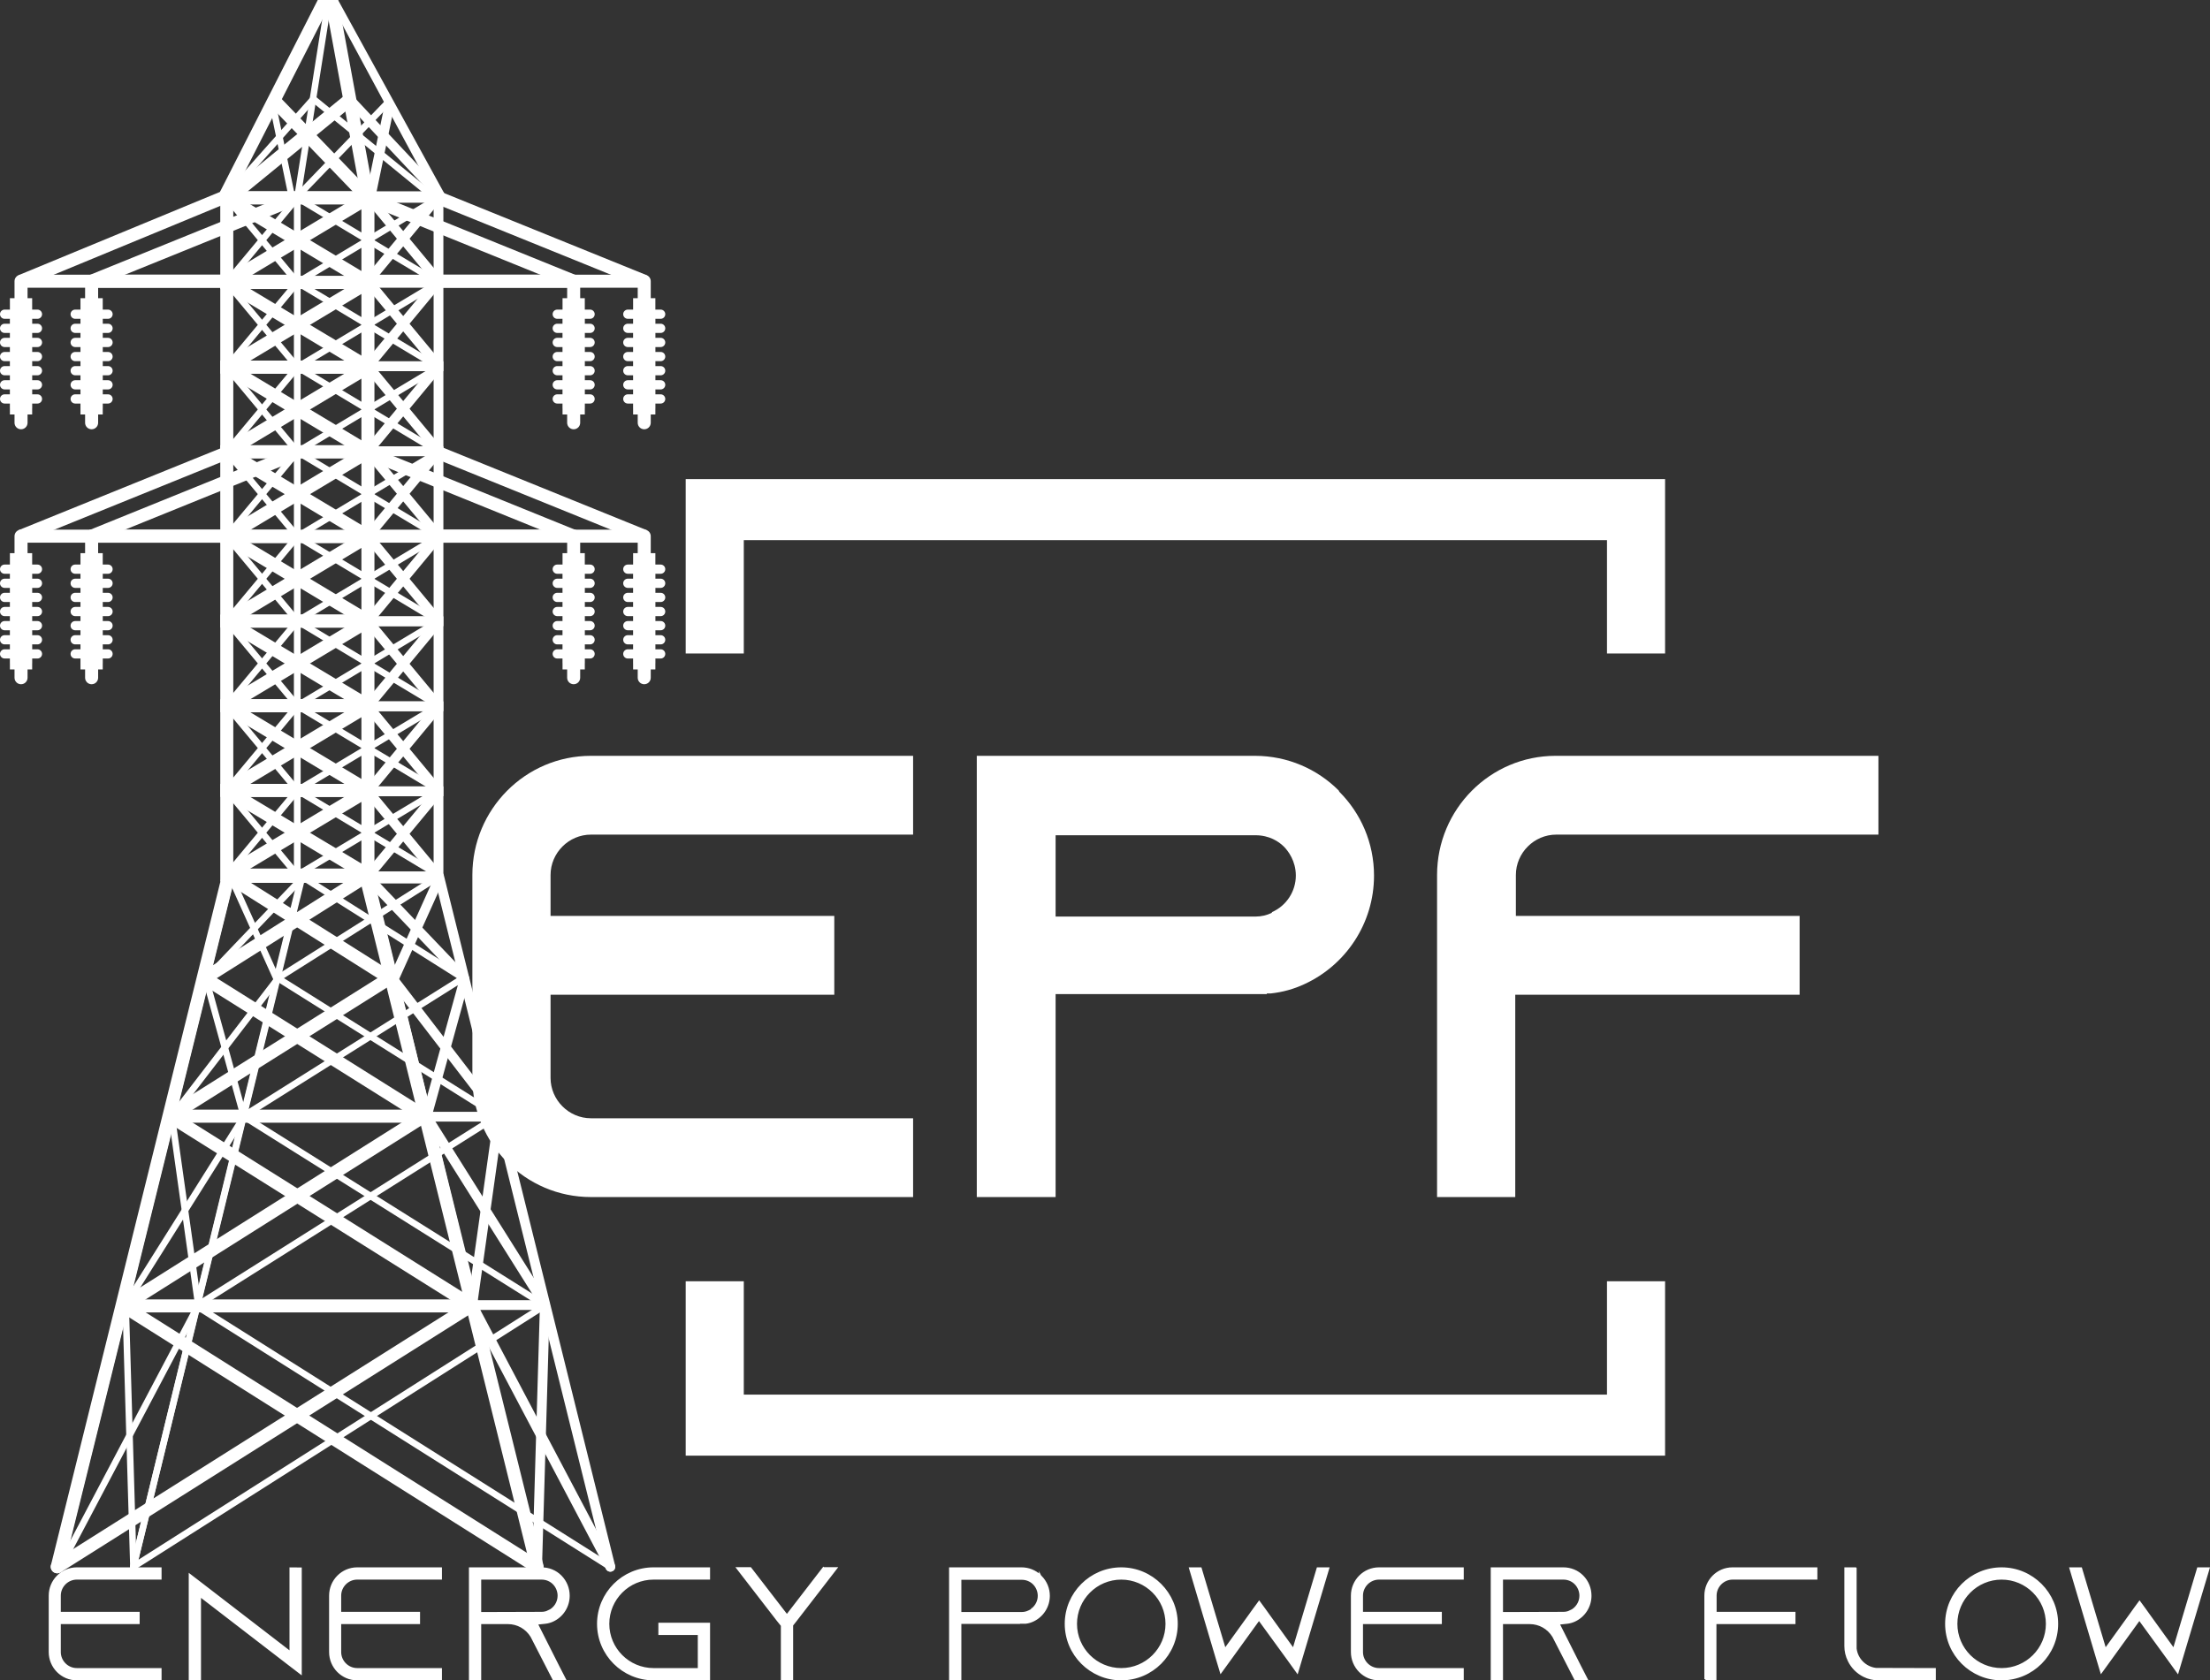 <?xml version="1.0" encoding="UTF-8"?>
<!DOCTYPE svg PUBLIC "-//W3C//DTD SVG 1.1//EN" "http://www.w3.org/Graphics/SVG/1.1/DTD/svg11.dtd">
<!-- Creator: CorelDRAW 2018 (64-Bit) -->
<svg xmlns="http://www.w3.org/2000/svg" xml:space="preserve" width="204.467mm" height="155.508mm" version="1.1" shape-rendering="geometricPrecision" text-rendering="geometricPrecision" image-rendering="optimizeQuality" fill-rule="evenodd" clip-rule="evenodd"
viewBox="0 0 435505.17 331223.93"
 xmlns:xlink="http://www.w3.org/1999/xlink">
 <rect x="0" y="0" width="435505.17" height="331223.93" fill="#333333" stroke="none"/>
 <g id="Слой_x0020_1">
  <g id="_2485576710624">
   <g>
    <g>
     <g>
      <polygon fill="white" fill-rule="nonzero" points="126953.31,56714.27 86410.93,56714.27 86410.93,54146.82 126953.31,54146.82 "/>
     </g>
     <g>
      <polygon fill="white" fill-rule="nonzero" points="58595.66,56714.27 18053.48,56714.27 18053.48,54146.82 58595.66,54146.82 "/>
     </g>
     <g>
      <polygon fill="white" fill-rule="nonzero" points="126471.94,56620.34 85929.56,40186.47 86892.3,37807.1 127434.89,54240.75 "/>
     </g>
     <g>
      <polygon fill="white" fill-rule="nonzero" points="18534.85,56620.34 17572.11,54240.75 58114.29,37807.1 59077.24,40186.47 "/>
     </g>
     <g>
      <g>
       <path fill="white" fill-rule="nonzero" d="M126953.31 84617.51c-709.49,0 -1283.51,-574.24 -1283.51,-1283.72l0 -27903.24c0,-709.49 574.02,-1283.72 1283.51,-1283.72 709.49,0 1283.72,574.24 1283.72,1283.72l0 27903.24c0,709.49 -574.24,1283.72 -1283.72,1283.72z"/>
      </g>
      <g>
       <polygon fill="white" fill-rule="nonzero" points="129147.59,81699.26 124761.59,81699.26 124761.59,58779.47 129147.59,58779.47 "/>
      </g>
      <g>
       <g>
        <path fill="white" fill-rule="nonzero" d="M130190.42 62844.49l-6471.86 0c-502.24,0 -909.49,-407.25 -909.49,-909.28 0,-502.24 407.25,-909.28 909.49,-909.28l6471.86 0c502.24,0 909.28,407.03 909.28,909.28 0,502.03 -407.03,909.28 -909.28,909.28z"/>
       </g>
       <g>
        <polygon fill="white" fill-rule="nonzero" fill-opacity="0.188" points="129147.59,63809.78 124761.59,63809.78 124761.59,62844.49 129147.59,62844.49 "/>
       </g>
      </g>
      <g>
       <g>
        <path fill="white" fill-rule="nonzero" d="M130190.42 65628.34l-6471.86 0c-502.24,0 -909.49,-407.03 -909.49,-909.28 0,-502.24 407.25,-909.28 909.49,-909.28l6471.86 0c502.24,0 909.28,407.03 909.28,909.28 0,502.24 -407.03,909.28 -909.28,909.28z"/>
       </g>
       <g>
        <polygon fill="white" fill-rule="nonzero" fill-opacity="0.188" points="129147.59,66593.42 124761.59,66593.42 124761.59,65628.34 129147.59,65628.34 "/>
       </g>
      </g>
      <g>
       <g>
        <path fill="white" fill-rule="nonzero" d="M130190.42 68412.4l-6471.86 0c-502.24,0 -909.49,-407.25 -909.49,-909.49 0,-502.24 407.25,-909.49 909.49,-909.49l6471.86 0c502.24,0 909.28,407.25 909.28,909.49 0,502.24 -407.03,909.49 -909.28,909.49z"/>
       </g>
       <g>
        <polygon fill="white" fill-rule="nonzero" fill-opacity="0.188" points="129147.59,69377.27 124761.59,69377.27 124761.59,68412.4 129147.59,68412.4 "/>
       </g>
      </g>
      <g>
       <g>
        <path fill="white" fill-rule="nonzero" d="M130190.42 71196.03l-6471.86 0c-502.24,0 -909.49,-407.25 -909.49,-909.28 0,-502.24 407.25,-909.49 909.49,-909.49l6471.86 0c502.24,0 909.28,407.25 909.28,909.49 0,502.03 -407.03,909.28 -909.28,909.28z"/>
       </g>
       <g>
        <polygon fill="white" fill-rule="nonzero" fill-opacity="0.188" points="129147.59,72161.11 124761.59,72161.11 124761.59,71196.03 129147.59,71196.03 "/>
       </g>
      </g>
      <g>
       <g>
        <path fill="white" fill-rule="nonzero" d="M130190.42 73979.88l-6471.86 0c-502.24,0 -909.49,-407.25 -909.49,-909.28 0,-502.24 407.25,-909.49 909.49,-909.49l6471.86 0c502.24,0 909.28,407.25 909.28,909.49 0,502.03 -407.03,909.28 -909.28,909.28z"/>
       </g>
       <g>
        <polygon fill="white" fill-rule="nonzero" fill-opacity="0.188" points="129147.59,74945.18 124761.59,74945.18 124761.59,73979.88 129147.59,73979.88 "/>
       </g>
      </g>
      <g>
       <g>
        <path fill="white" fill-rule="nonzero" d="M130190.42 76763.52l-6471.86 0c-502.24,0 -909.49,-406.82 -909.49,-909.06 0,-502.24 407.25,-909.28 909.49,-909.28l6471.86 0c502.24,0 909.28,407.03 909.28,909.28 0,502.24 -407.03,909.06 -909.28,909.06z"/>
       </g>
       <g>
        <polygon fill="white" fill-rule="nonzero" fill-opacity="0.188" points="129147.59,77728.81 124761.59,77728.81 124761.59,76763.52 129147.59,76763.52 "/>
       </g>
      </g>
      <g>
       <g>
        <path fill="white" fill-rule="nonzero" d="M130190.42 79547.37l-6471.86 0c-502.24,0 -909.49,-406.82 -909.49,-909.06 0,-502.24 407.25,-909.49 909.49,-909.49l6471.86 0c502.24,0 909.28,407.25 909.28,909.49 0,502.24 -407.03,909.06 -909.28,909.06z"/>
       </g>
       <g>
        <polygon fill="white" fill-rule="nonzero" fill-opacity="0.188" points="129147.59,80512.66 124761.59,80512.66 124761.59,79547.37 129147.59,79547.37 "/>
       </g>
      </g>
     </g>
     <g>
      <g>
       <path fill="white" fill-rule="nonzero" d="M18053.48 84617.51c-709.27,0 -1283.72,-574.24 -1283.72,-1283.72l0 -27903.24c0,-709.49 574.45,-1283.72 1283.72,-1283.72 709.49,0 1283.72,574.24 1283.72,1283.72l0 27903.24c0,709.49 -574.24,1283.72 -1283.72,1283.72z"/>
      </g>
      <g>
       <polygon fill="white" fill-rule="nonzero" points="20245.85,81699.26 15859.85,81699.26 15859.85,58779.47 20245.85,58779.47 "/>
      </g>
      <g>
       <g>
        <path fill="white" fill-rule="nonzero" d="M21288.67 62844.49l-6471.86 0c-502.24,0 -909.49,-407.25 -909.49,-909.28 0,-502.24 407.25,-909.28 909.49,-909.28l6471.86 0c502.03,0 909.28,407.03 909.28,909.28 0,502.03 -407.25,909.28 -909.28,909.28z"/>
       </g>
       <g>
        <polygon fill="white" fill-rule="nonzero" fill-opacity="0.188" points="20245.85,63809.78 15859.85,63809.78 15859.85,62844.49 20245.85,62844.49 "/>
       </g>
      </g>
      <g>
       <g>
        <path fill="white" fill-rule="nonzero" d="M21288.67 65628.34l-6471.86 0c-502.24,0 -909.49,-407.03 -909.49,-909.28 0,-502.24 407.25,-909.28 909.49,-909.28l6471.86 0c502.03,0 909.28,407.03 909.28,909.28 0,502.24 -407.25,909.28 -909.28,909.28z"/>
       </g>
       <g>
        <polygon fill="white" fill-rule="nonzero" fill-opacity="0.188" points="20245.85,66593.42 15859.85,66593.42 15859.85,65628.34 20245.85,65628.34 "/>
       </g>
      </g>
      <g>
       <g>
        <path fill="white" fill-rule="nonzero" d="M21288.67 68412.4l-6471.86 0c-502.24,0 -909.49,-407.25 -909.49,-909.49 0,-502.24 407.25,-909.49 909.49,-909.49l6471.86 0c502.03,0 909.28,407.25 909.28,909.49 0,502.24 -407.25,909.49 -909.28,909.49z"/>
       </g>
       <g>
        <polygon fill="white" fill-rule="nonzero" fill-opacity="0.188" points="20245.85,69377.27 15859.85,69377.27 15859.85,68412.4 20245.85,68412.4 "/>
       </g>
      </g>
      <g>
       <g>
        <path fill="white" fill-rule="nonzero" d="M21288.67 71196.03l-6471.86 0c-502.24,0 -909.49,-407.25 -909.49,-909.28 0,-502.24 407.25,-909.49 909.49,-909.49l6471.86 0c502.03,0 909.28,407.25 909.28,909.49 0,502.03 -407.25,909.28 -909.28,909.28z"/>
       </g>
       <g>
        <polygon fill="white" fill-rule="nonzero" fill-opacity="0.188" points="20245.85,72161.11 15859.85,72161.11 15859.85,71196.03 20245.85,71196.03 "/>
       </g>
      </g>
      <g>
       <g>
        <path fill="white" fill-rule="nonzero" d="M21288.67 73979.88l-6471.86 0c-502.24,0 -909.49,-407.25 -909.49,-909.28 0,-502.24 407.25,-909.49 909.49,-909.49l6471.86 0c502.03,0 909.28,407.25 909.28,909.49 0,502.03 -407.25,909.28 -909.28,909.28z"/>
       </g>
       <g>
        <polygon fill="white" fill-rule="nonzero" fill-opacity="0.188" points="20245.85,74945.18 15859.85,74945.18 15859.85,73979.88 20245.85,73979.88 "/>
       </g>
      </g>
      <g>
       <g>
        <path fill="white" fill-rule="nonzero" d="M21288.67 76763.52l-6471.86 0c-502.24,0 -909.49,-406.82 -909.49,-909.06 0,-502.24 407.25,-909.28 909.49,-909.28l6471.86 0c502.03,0 909.28,407.03 909.28,909.28 0,502.24 -407.25,909.06 -909.28,909.06z"/>
       </g>
       <g>
        <polygon fill="white" fill-rule="nonzero" fill-opacity="0.188" points="20245.85,77728.81 15859.85,77728.81 15859.85,76763.52 20245.85,76763.52 "/>
       </g>
      </g>
      <g>
       <g>
        <path fill="white" fill-rule="nonzero" d="M21288.67 79547.37l-6471.86 0c-502.24,0 -909.49,-406.82 -909.49,-909.06 0,-502.24 407.25,-909.49 909.49,-909.49l6471.86 0c502.03,0 909.28,407.25 909.28,909.49 0,502.24 -407.25,909.06 -909.28,909.06z"/>
       </g>
       <g>
        <polygon fill="white" fill-rule="nonzero" fill-opacity="0.188" points="20245.85,80512.66 15859.85,80512.66 15859.85,79547.37 20245.85,79547.37 "/>
       </g>
      </g>
     </g>
    </g>
    <g>
     <g>
      <polygon fill="white" fill-rule="nonzero" points="126953.31,106972.22 86410.93,106972.22 86410.93,104404.56 126953.31,104404.56 "/>
     </g>
     <g>
      <polygon fill="white" fill-rule="nonzero" points="58595.66,106972.22 18053.48,106972.22 18053.48,104404.56 58595.66,104404.56 "/>
     </g>
     <g>
      <polygon fill="white" fill-rule="nonzero" points="126471.94,106878.29 85929.56,90444.21 86892.3,88064.84 127434.89,104498.71 "/>
     </g>
     <g>
      <polygon fill="white" fill-rule="nonzero" points="18534.85,106878.29 17572.11,104498.71 58114.29,88064.84 59077.24,90444.21 "/>
     </g>
     <g>
      <g>
       <path fill="white" fill-rule="nonzero" d="M126953.31 134876.74c-709.49,0 -1283.51,-574.45 -1283.51,-1283.72l0 -27904.52c0,-709.7 574.02,-1283.94 1283.51,-1283.94 709.49,0 1283.72,574.24 1283.72,1283.94l0 27904.52c0,709.27 -574.24,1283.72 -1283.72,1283.72z"/>
      </g>
      <g>
       <polygon fill="white" fill-rule="nonzero" points="129147.59,131957 124761.59,131957 124761.59,109037.42 129147.59,109037.42 "/>
      </g>
      <g>
       <g>
        <path fill="white" fill-rule="nonzero" d="M130190.42 113102.44l-6471.86 0c-502.24,0 -909.49,-407.03 -909.49,-909.49 0,-502.24 407.25,-909.06 909.49,-909.06l6471.86 0c502.24,0 909.28,406.82 909.28,909.06 0,502.46 -407.03,909.49 -909.28,909.49z"/>
       </g>
       <g>
        <polygon fill="white" fill-rule="nonzero" fill-opacity="0.188" points="129147.59,114067.73 124761.59,114067.73 124761.59,113102.44 129147.59,113102.44 "/>
       </g>
      </g>
      <g>
       <g>
        <path fill="white" fill-rule="nonzero" d="M130190.42 115886.29l-6471.86 0c-502.24,0 -909.49,-407.25 -909.49,-909.49 0,-502.24 407.25,-909.06 909.49,-909.06l6471.86 0c502.24,0 909.28,406.82 909.28,909.06 0,502.24 -407.03,909.49 -909.28,909.49z"/>
       </g>
       <g>
        <polygon fill="white" fill-rule="nonzero" fill-opacity="0.188" points="129147.59,116851.58 124761.59,116851.58 124761.59,115886.29 129147.59,115886.29 "/>
       </g>
      </g>
      <g>
       <g>
        <path fill="white" fill-rule="nonzero" d="M130190.42 118669.92l-6471.86 0c-502.24,0 -909.49,-407.03 -909.49,-909.28 0,-502.03 407.25,-909.06 909.49,-909.06l6471.86 0c502.24,0 909.28,407.03 909.28,909.06 0,502.24 -407.03,909.28 -909.28,909.28z"/>
       </g>
       <g>
        <polygon fill="white" fill-rule="nonzero" fill-opacity="0.188" points="129147.59,119635.22 124761.59,119635.22 124761.59,118669.92 129147.59,118669.92 "/>
       </g>
      </g>
      <g>
       <g>
        <path fill="white" fill-rule="nonzero" d="M130190.42 121453.99l-6471.86 0c-502.24,0 -909.49,-407.25 -909.49,-909.49 0,-502.03 407.25,-909.28 909.49,-909.28l6471.86 0c502.24,0 909.28,407.25 909.28,909.28 0,502.24 -407.03,909.49 -909.28,909.49z"/>
       </g>
       <g>
        <polygon fill="white" fill-rule="nonzero" fill-opacity="0.188" points="129147.59,122419.07 124761.59,122419.07 124761.59,121453.99 129147.59,121453.99 "/>
       </g>
      </g>
      <g>
       <g>
        <path fill="white" fill-rule="nonzero" d="M130190.42 124237.83l-6471.86 0c-502.24,0 -909.49,-407.25 -909.49,-909.28 0,-502.24 407.25,-909.49 909.49,-909.49l6471.86 0c502.24,0 909.28,407.25 909.28,909.49 0,502.03 -407.03,909.28 -909.28,909.28z"/>
       </g>
       <g>
        <polygon fill="white" fill-rule="nonzero" fill-opacity="0.188" points="129147.59,125202.92 124761.59,125202.92 124761.59,124237.83 129147.59,124237.83 "/>
       </g>
      </g>
      <g>
       <g>
        <path fill="white" fill-rule="nonzero" d="M130190.42 127021.68l-6471.86 0c-502.24,0 -909.49,-407.25 -909.49,-909.28 0,-502.24 407.25,-909.49 909.49,-909.49l6471.86 0c502.24,0 909.28,407.25 909.28,909.49 0,502.03 -407.03,909.28 -909.28,909.28z"/>
       </g>
       <g>
        <polygon fill="white" fill-rule="nonzero" fill-opacity="0.188" points="129147.59,127986.77 124761.59,127986.77 124761.59,127021.68 129147.59,127021.68 "/>
       </g>
      </g>
      <g>
       <g>
        <path fill="white" fill-rule="nonzero" d="M130190.42 129805.32l-6471.86 0c-502.24,0 -909.49,-407.03 -909.49,-909.28 0,-502.24 407.25,-909.28 909.49,-909.28l6471.86 0c502.24,0 909.28,407.03 909.28,909.28 0,502.24 -407.03,909.28 -909.28,909.28z"/>
       </g>
       <g>
        <polygon fill="white" fill-rule="nonzero" fill-opacity="0.188" points="129147.59,130770.61 124761.59,130770.61 124761.59,129805.32 129147.59,129805.32 "/>
       </g>
      </g>
     </g>
     <g>
      <g>
       <path fill="white" fill-rule="nonzero" d="M18053.48 134876.74c-709.27,0 -1283.72,-574.45 -1283.72,-1283.72l0 -27904.52c0,-709.7 574.45,-1283.94 1283.72,-1283.94 709.49,0 1283.72,574.24 1283.72,1283.94l0 27904.52c0,709.27 -574.24,1283.72 -1283.72,1283.72z"/>
      </g>
      <g>
       <polygon fill="white" fill-rule="nonzero" points="20245.85,131957 15859.85,131957 15859.85,109037.42 20245.85,109037.42 "/>
      </g>
      <g>
       <g>
        <path fill="white" fill-rule="nonzero" d="M21288.67 113102.44l-6471.86 0c-502.24,0 -909.49,-407.03 -909.49,-909.49 0,-502.24 407.25,-909.06 909.49,-909.06l6471.86 0c502.03,0 909.28,406.82 909.28,909.06 0,502.46 -407.25,909.49 -909.28,909.49z"/>
       </g>
       <g>
        <polygon fill="white" fill-rule="nonzero" fill-opacity="0.188" points="20245.85,114067.73 15859.85,114067.73 15859.85,113102.44 20245.85,113102.44 "/>
       </g>
      </g>
      <g>
       <g>
        <path fill="white" fill-rule="nonzero" d="M21288.67 115886.29l-6471.86 0c-502.24,0 -909.49,-407.25 -909.49,-909.49 0,-502.24 407.25,-909.06 909.49,-909.06l6471.86 0c502.03,0 909.28,406.82 909.28,909.06 0,502.24 -407.25,909.49 -909.28,909.49z"/>
       </g>
       <g>
        <polygon fill="white" fill-rule="nonzero" fill-opacity="0.188" points="20245.85,116851.58 15859.85,116851.58 15859.85,115886.29 20245.85,115886.29 "/>
       </g>
      </g>
      <g>
       <g>
        <path fill="white" fill-rule="nonzero" d="M21288.67 118669.92l-6471.86 0c-502.24,0 -909.49,-407.03 -909.49,-909.28 0,-502.03 407.25,-909.06 909.49,-909.06l6471.86 0c502.03,0 909.28,407.03 909.28,909.06 0,502.24 -407.25,909.28 -909.28,909.28z"/>
       </g>
       <g>
        <polygon fill="white" fill-rule="nonzero" fill-opacity="0.188" points="20245.85,119635.22 15859.85,119635.22 15859.85,118669.92 20245.85,118669.92 "/>
       </g>
      </g>
      <g>
       <g>
        <path fill="white" fill-rule="nonzero" d="M21288.67 121453.99l-6471.86 0c-502.24,0 -909.49,-407.25 -909.49,-909.49 0,-502.03 407.25,-909.28 909.49,-909.28l6471.86 0c502.03,0 909.28,407.25 909.28,909.28 0,502.24 -407.25,909.49 -909.28,909.49z"/>
       </g>
       <g>
        <polygon fill="white" fill-rule="nonzero" fill-opacity="0.188" points="20245.85,122419.07 15859.85,122419.07 15859.85,121453.99 20245.85,121453.99 "/>
       </g>
      </g>
      <g>
       <g>
        <path fill="white" fill-rule="nonzero" d="M21288.67 124237.83l-6471.86 0c-502.24,0 -909.49,-407.25 -909.49,-909.28 0,-502.24 407.25,-909.49 909.49,-909.49l6471.86 0c502.03,0 909.28,407.25 909.28,909.49 0,502.03 -407.25,909.28 -909.28,909.28z"/>
       </g>
       <g>
        <polygon fill="white" fill-rule="nonzero" fill-opacity="0.188" points="20245.85,125202.92 15859.85,125202.92 15859.85,124237.83 20245.85,124237.83 "/>
       </g>
      </g>
      <g>
       <g>
        <path fill="white" fill-rule="nonzero" d="M21288.67 127021.68l-6471.86 0c-502.24,0 -909.49,-407.25 -909.49,-909.28 0,-502.24 407.25,-909.49 909.49,-909.49l6471.86 0c502.03,0 909.28,407.25 909.28,909.49 0,502.03 -407.25,909.28 -909.28,909.28z"/>
       </g>
       <g>
        <polygon fill="white" fill-rule="nonzero" fill-opacity="0.188" points="20245.85,127986.77 15859.85,127986.77 15859.85,127021.68 20245.85,127021.68 "/>
       </g>
      </g>
      <g>
       <g>
        <path fill="white" fill-rule="nonzero" d="M21288.67 129805.32l-6471.86 0c-502.24,0 -909.49,-407.03 -909.49,-909.28 0,-502.24 407.25,-909.28 909.49,-909.28l6471.86 0c502.03,0 909.28,407.03 909.28,909.28 0,502.24 -407.25,909.28 -909.28,909.28z"/>
       </g>
       <g>
        <polygon fill="white" fill-rule="nonzero" fill-opacity="0.188" points="20245.85,130770.61 15859.85,130770.61 15859.85,129805.32 20245.85,129805.32 "/>
       </g>
      </g>
     </g>
    </g>
    <g>
     <g>
      <polygon fill="white" fill-rule="nonzero" points="45166.94,39098.49 44209.1,38245.87 61140.52,19213.46 62098.36,20065.86 "/>
     </g>
     <g>
      <polygon fill="white" fill-rule="nonzero" points="56860.6,38802.42 53079.71,20567.26 54338.52,20306.34 58119.18,38541.72 "/>
     </g>
    </g>
    <g>
     <g>
      <polygon fill="white" fill-rule="nonzero" points="58790.97,39442.05 57868.7,38551.73 76525.18,19194.5 77447.66,20084.61 "/>
     </g>
     <g>
      <polygon fill="white" fill-rule="nonzero" points="85212.62,39493.17 61175.45,19855.42 61987.82,18862.23 86025.19,38499.12 "/>
     </g>
    </g>
    <g>
     <g>
      <g>
       <g>
        <path fill="white" fill-rule="nonzero" d="M40606.07 193566.11c-160.17,0 -318.22,-58.79 -443.46,-177.85 -255.81,-244.52 -265.82,-650.7 -20.02,-907.79l18849.24 -19740.83c245.8,-257.09 651.98,-263.05 907.57,-20.02 255.81,244.52 265.82,650.49 20.23,907.57l-18849.45 19740.83c-125.24,131.63 -295.85,198.09 -464.12,198.09z"/>
       </g>
       <g>
        <path fill="white" fill-rule="nonzero" d="M54589 193756.53c-243.03,0 -478.81,-140.15 -584.03,-378.28l-8983.29 -19931.46c-145.69,-322.26 -2.56,-703.31 320.77,-849 318.43,-147.82 704.8,-2.13 847.3,322.26l8983.5 19931.46c145.48,322.26 2.34,703.31 -320.77,848.79 -85.41,38.77 -175.51,56.23 -263.48,56.23z"/>
       </g>
      </g>
      <g>
       <g>
        <path fill="white" fill-rule="nonzero" d="M33854.12 220730.9c-137.81,0 -275.83,-43.88 -391.06,-132.91 -280.73,-215.34 -333.55,-619.39 -117.79,-899.91l20734.88 -26974.37c215.55,-282.22 621.73,-332.27 900.12,-117.79 280.73,215.55 333.34,619.18 117.79,899.91l-20734.88 26974.37c-125.24,164.22 -315.87,250.7 -509.06,250.7z"/>
       </g>
       <g>
        <path fill="white" fill-rule="nonzero" d="M48065.38 220763.49c-280.94,0 -539.3,-186.8 -619.39,-471.36l-7459.1 -27016.97c-92.44,-341.01 107.99,-694.36 448.78,-789.79 348.67,-95.21 692.02,107.99 789.79,448.78l7459.1 27016.97c92.87,341.01 -107.78,694.58 -448.78,789.79 -57.72,15.34 -115.23,22.58 -170.4,22.58z"/>
       </g>
      </g>
      <g>
       <g>
        <path fill="white" fill-rule="nonzero" d="M24762.84 257802.95c-117.79,0 -235.57,-31.1 -340.79,-98.83 -301.18,-188.07 -391.06,-584.25 -203.2,-885.21l23302.54 -37039.46c192.97,-298.41 589.15,-387.44 885,-200.64 300.75,188.07 391.27,584.25 202.98,885.21l-23302.33 37039.46c-122.9,192.97 -331.21,299.47 -544.2,299.47z"/>
       </g>
       <g>
        <path fill="white" fill-rule="nonzero" d="M39076.76 257896.03c-315.66,0 -591.49,-232.16 -636.64,-553.15l-5222.65 -37164.7c-47.71,-351.23 195.74,-675.83 546.55,-724.82 338.45,-42.6 677.11,194.46 727.17,546.55l5222.65 37165.13c47.5,351.02 -195.74,675.62 -546.76,724.4 -30.03,4.05 -60.28,6.6 -90.31,6.6z"/>
       </g>
      </g>
      <g>
       <g>
        <path fill="white" fill-rule="nonzero" d="M11860.43 309481.37c-99.89,0 -202.98,-23.86 -298.19,-73.91 -315.66,-165.71 -433.66,-554.21 -268.16,-867.53l27216.12 -51585.55c162.94,-313.53 551.87,-432.59 864.97,-268.16 316.09,165.28 433.87,554 268.16,867.53l-27216.12 51585.34c-112.67,218.11 -335.89,342.28 -566.78,342.28z"/>
       </g>
       <g>
        <path fill="white" fill-rule="nonzero" d="M26287.46 309481.37c-346.12,0 -631.74,-274.55 -641.97,-623.01l-1524.62 -51678.21c-9.8,-354.85 268.37,-649.64 621.95,-660.92 7.45,0 15.12,0 20.02,0 346.12,0 631.96,274.76 641.97,623.22l1524.41 51678.21c10.01,354.64 -268.16,649.42 -621.73,660.71 -7.45,0 -15.12,0 -20.02,0z"/>
       </g>
      </g>
      <g>
       <path fill="white" fill-rule="nonzero" d="M26287.46 309481.37c-50.27,0 -100.53,-6.39 -153.14,-18.96 -343.35,-83.92 -554,-431.1 -471.36,-775.73l32975.51 -134861.19 -12639.14 0 -33526.96 135168.12c-82.64,342.28 -423.65,555.28 -777.01,468.8 -343.77,-85.2 -554.21,-433.66 -466.67,-777.22l33767.85 -136143.42 15276.45 0 -192.97 794.47 -33168.49 135656.09c-72.63,292.23 -335.68,489.04 -624.08,489.04z"/>
      </g>
     </g>
     <g>
      <path fill="white" fill-rule="nonzero" d="M39076.76 257896.03l-14338.85 0c-353.36,0 -641.75,-287.12 -641.75,-641.75 0,-355.06 288.4,-641.97 641.75,-641.97l14338.85 0c353.57,0 641.75,286.9 641.75,641.97 0,354.64 -288.18,641.75 -641.75,641.75z"/>
     </g>
     <g>
      <path fill="white" fill-rule="nonzero" d="M48065.38 220763.49l-14218.72 0c-353.36,0 -641.75,-286.9 -641.75,-641.75 0,-354.85 288.4,-641.97 641.75,-641.97l14218.72 0c353.57,0 641.75,287.12 641.75,641.97 0,354.85 -288.18,641.75 -641.75,641.75z"/>
     </g>
    </g>
    <g>
     <g>
      <g>
       <g>
        <path fill="white" fill-rule="nonzero" d="M91232.5 193447.05c-117.79,0 -235.57,-31.52 -343.35,-99.04l-31791.9 -20065.65c-298.41,-189.14 -388.72,-585.31 -198.3,-885 188.29,-302.24 584.25,-388.72 885.42,-200.43l31791.9 20065.44c298.19,189.14 388.29,585.31 197.66,885 -120.34,194.25 -328.23,299.68 -541.43,299.68z"/>
       </g>
       <g>
        <path fill="white" fill-rule="nonzero" d="M54752.15 193455.99c-213.21,0 -421.3,-105.65 -541.65,-299.68 -190.63,-299.68 -100.32,-695.86 198.09,-885.21l31771.66 -20074.17c303.52,-184.45 699.9,-101.81 885.21,200.43 190.42,299.68 100.32,695.86 -198.09,885l-31771.87 20074.38c-107.78,66.67 -225.78,99.26 -343.35,99.26z"/>
       </g>
      </g>
      <g>
       <g>
        <path fill="white" fill-rule="nonzero" d="M98034.72 220625.68c-117.79,0 -235.57,-31.31 -341.01,-97.76l-43282.57 -27169.9c-300.96,-189.35 -391.27,-585.52 -203.2,-885.21 190.42,-301.81 591.7,-388.29 885,-202.98l43282.57 27170.11c301.18,189.14 391.27,585.31 203.2,884.78 -122.69,194.46 -330.78,300.96 -543.99,300.96z"/>
       </g>
       <g>
        <path fill="white" fill-rule="nonzero" d="M47945.04 220658.27c-213.21,0 -421.09,-106.5 -544.2,-300.96 -187.86,-299.47 -97.76,-695.64 203.2,-883.93l43287.68 -27211.01c295.64,-189.14 694.36,-99.04 885,201.71 187.86,299.68 97.76,695.86 -203.2,883.93l-43287.47 27211.22c-105.43,67.73 -223.22,99.04 -341.01,99.04z"/>
       </g>
      </g>
      <g>
       <g>
        <path fill="white" fill-rule="nonzero" d="M107379.25 257964.82c-118,0 -235.79,-31.52 -341.01,-97.98l-59434.22 -37306.35c-300.96,-189.14 -391.06,-585.52 -203.2,-885 193.19,-299.68 591.91,-389.99 885.21,-202.98l59434 37306.35c300.96,189.57 391.27,585.31 203.41,885 -123.11,194.25 -331.21,300.96 -544.2,300.96z"/>
       </g>
       <g>
        <path fill="white" fill-rule="nonzero" d="M38695.71 258057.69c-213,0 -421.3,-105.22 -543.99,-299.47 -188.07,-299.9 -97.76,-695.86 200.64,-885.42l59338.8 -37431.59c303.52,-190.84 697.13,-100.53 887.55,200.43 188.07,299.47 97.98,695.86 -200.43,885l-59339.01 37432.01c-107.78,67.73 -225.56,99.04 -343.56,99.04z"/>
       </g>
      </g>
      <g>
       <g>
        <path fill="white" fill-rule="nonzero" d="M120213.93 309481.37c-117.79,0 -235.57,-31.1 -343.56,-99.04l-81518 -51423.68c-298.41,-189.14 -388.72,-585.31 -200.64,-885 193.19,-299.68 586.8,-389.99 887.55,-200.85l81517.79 51423.89c298.62,189.35 388.93,585.52 200.85,885.21 -122.9,194.04 -330.78,299.47 -543.99,299.47z"/>
       </g>
       <g>
        <path fill="white" fill-rule="nonzero" d="M26287.46 309481.37c-210.87,0 -418.75,-105.43 -541.65,-297.13 -190.63,-299.9 -102.66,-696.92 198.09,-886.27l81091.58 -51516.54c290.95,-189.14 692.23,-102.66 885.21,197.02 190.63,299.47 102.88,696.71 -198.09,886.06l-81091.58 51516.54c-105.65,67.73 -225.78,100.32 -343.56,100.32z"/>
       </g>
      </g>
      <g>
       <path fill="white" fill-rule="nonzero" d="M26287.46 309481.37c-50.27,0 -100.53,-6.39 -153.14,-18.96 -343.35,-82.64 -554,-429.82 -471.36,-774.45l33273.7 -136590.07 28088.76 0 120.34 487.76 33750.18 136099.54c87.75,343.56 -123.11,692.02 -466.46,777.22 -361.03,80.3 -696.92,-126.52 -777.22,-468.8l-33629.83 -135612.21 -26077.87 0 -33033.02 135609.66c-72.63,293.51 -333.34,490.32 -624.08,490.32z"/>
      </g>
     </g>
     <g>
      <path fill="white" fill-rule="nonzero" d="M107379.25 258057.69l-68683.54 0c-353.36,0 -641.75,-286.9 -641.75,-641.97 0,-354.64 288.4,-641.75 641.75,-641.75l68683.54 0c353.36,0 641.75,287.12 641.75,641.75 0,355.06 -288.4,641.97 -641.75,641.97z"/>
     </g>
     <g>
      <path fill="white" fill-rule="nonzero" d="M98034.72 220658.27l-50089.69 0c-353.57,0 -641.97,-286.9 -641.97,-641.75 0,-354.85 288.4,-641.75 641.97,-641.75l50089.69 0c353.57,0 641.97,286.9 641.97,641.75 0,354.85 -288.4,641.75 -641.97,641.75z"/>
     </g>
    </g>
    <g>
     <g>
      <g>
       <g>
        <path fill="white" fill-rule="nonzero" d="M91523.46 193886.88c-253.46,0 -506.5,-100.11 -697.13,-298.19l-18849.45 -19740.62c-365.93,-384.03 -353.57,-994.48 32.59,-1360.19 383.6,-367.42 990.22,-352.29 1361.25,31.31l18849.66 19740.62c365.93,383.82 353.36,994.05 -32.59,1360.19 -185.52,178.06 -426.42,266.88 -664.33,266.88z"/>
       </g>
       <g>
        <path fill="white" fill-rule="nonzero" d="M77542.87 194077.51c-132.91,0 -268.16,-27.48 -396.17,-85.2 -483.71,-218.11 -699.48,-788.51 -481.37,-1273.71l8981.16 -19931.25c220.45,-486.48 792.13,-699.48 1273.5,-481.37 483.93,218.11 699.48,788.51 481.58,1273.71l-8981.16 19930.19c-160.39,356.98 -511.4,567.63 -877.54,567.63z"/>
       </g>
      </g>
      <g>
       <g>
        <path fill="white" fill-rule="nonzero" d="M98275.19 221051.88c-288.18,0 -574.02,-129.08 -761.88,-376.15l-20732.54 -26973.94c-326.1,-421.52 -245.58,-1026 175.51,-1350.39 423.86,-319.71 1025.36,-245.58 1348.9,176.57l20732.33 26974.37c326.1,421.09 245.8,1025.57 -175.3,1350.39 -175.51,133.97 -381.26,199.15 -587.02,199.15z"/>
       </g>
       <g>
        <path fill="white" fill-rule="nonzero" d="M84066.92 221084.47c-85.2,0 -170.4,-11.29 -256.02,-35.14 -513.74,-141.85 -814.49,-670.72 -672,-1183.4l7456.75 -27016.97c140.36,-512.68 674.34,-819.61 1183.62,-671.79 513.96,141.64 814.49,670.51 671.79,1183.19l-7456.54 27016.97c-118,427.48 -503.95,707.14 -927.59,707.14z"/>
       </g>
      </g>
      <g>
       <g>
        <path fill="white" fill-rule="nonzero" d="M107366.9 258123.93c-318.85,0 -631.96,-159.11 -815.13,-449.85l-23299.77 -37039.68c-283.5,-450.06 -147.82,-1044.32 303.09,-1327.6 444.1,-284.56 1043.25,-149.1 1326.53,302.24l23299.77 37039.46c283.5,450.06 148.24,1044.32 -303.09,1327.6 -158.26,100.32 -336.11,147.82 -511.4,147.82z"/>
       </g>
       <g>
        <path fill="white" fill-rule="nonzero" d="M93055.11 258217.01c-42.6,0 -87.33,-2.77 -132.7,-8.73 -526.52,-74.12 -895.22,-561.88 -820.03,-1088.41l5220.09 -37165.13c75.4,-524.82 549.1,-887.55 1085.85,-819.82 526.52,74.12 895.01,561.88 819.82,1088.19l-5220.3 37165.13c-67.31,481.37 -478.6,828.76 -952.73,828.76z"/>
       </g>
      </g>
      <g>
       <g>
        <path fill="white" fill-rule="nonzero" d="M120268.88 309802.35c-345.9,0 -679.46,-187.01 -852.41,-513.96l-27213.56 -51585.34c-248.35,-470.29 -67.95,-1051.98 403.41,-1300.12 471.36,-247.07 1053.26,-69.01 1301.4,402.35l27213.77 51585.55c248.35,470.08 67.52,1051.56 -403.84,1299.91 -142.71,76.47 -295.85,111.61 -448.78,111.61z"/>
       </g>
       <g>
        <path fill="white" fill-rule="nonzero" d="M105844.84 309802.35c-10.01,0 -17.68,0 -27.69,0 -531.42,-16.4 -950.39,-460.07 -935.05,-991.71l1521.85 -51678.21c17.47,-531.42 476.26,-905.02 990.22,-933.98 531.64,16.4 950.39,460.07 935.48,991.71l-1522.06 51678.21c-15.12,521.41 -443.88,933.98 -962.74,933.98z"/>
       </g>
      </g>
      <g>
       <path fill="white" fill-rule="nonzero" d="M105844.84 309802.35c-433.87,0 -827.49,-294.79 -935.26,-734.83l-33461.78 -136846.73 15938.44 0 183.18 730.79 33644.96 135655.88c127.58,516.73 -188.07,1038.14 -704.8,1165.94 -528.87,132.91 -1037.93,-187.86 -1165.72,-702.03l-33461.78 -134925.09 -11982.05 0 32879.88 134465.02c125.67,516.51 -190.42,1036.65 -707.14,1163.38 -74.97,18.74 -152.72,27.69 -227.91,27.69z"/>
      </g>
     </g>
     <g>
      <path fill="white" fill-rule="nonzero" d="M107394.16 258217.01l-14339.06 0c-531.42,0 -962.74,-431.53 -962.74,-962.74 0,-531.85 431.32,-962.95 962.74,-962.95l14339.06 0c531.64,0 962.95,431.1 962.95,962.95 0,531.21 -431.32,962.74 -962.95,962.74z"/>
     </g>
     <g>
      <path fill="white" fill-rule="nonzero" d="M98285.42 221084.47l-14218.5 0c-531.64,0 -962.74,-431.32 -962.74,-962.74 0,-531.64 431.1,-962.74 962.74,-962.74l14218.5 0c531.64,0 962.74,431.1 962.74,962.74 0,531.42 -431.1,962.74 -962.74,962.74z"/>
     </g>
    </g>
    <g>
     <g>
      <polygon fill="white" fill-rule="nonzero" points="59229.74,39097.21 57961.36,38896.36 64006.38,621.95 65274.98,822.8 "/>
     </g>
    </g>
    <g>
     <g>
      <path fill="white" fill-rule="nonzero" d="M88557.28 39959.63l-16309.9 0 -7869.96 -39638.43 2241.56 -321.2 21938.31 39959.63zm-15131.4 -1925.69l0 0 11907.08 0 -18212.59 -33791.5 6305.51 33791.5z"/>
     </g>
    </g>
    <g>
     <g>
      <g>
       <path fill="white" fill-rule="nonzero" d="M87052.9 56325.55l-29099 0 0 -17970.63 29099 0 0 17970.63zm-27815.27 -1283.72l0 0 26531.55 0 0 -15403.18 -26531.55 0 0 15403.18z"/>
      </g>
      <g>
       <polygon fill="white" fill-rule="nonzero" points="86079.93,56234.18 58264.87,39547.27 58926.65,38446.51 86742.14,55133.63 "/>
      </g>
      <g>
       <polygon fill="white" fill-rule="nonzero" points="58926.65,56234.18 58264.87,55133.63 86079.93,38446.51 86742.14,39547.27 "/>
      </g>
     </g>
     <g>
      <g>
       <path fill="white" fill-rule="nonzero" d="M87052.9 73011.61l-29099 0 0 -17969.78 29099 0 0 17969.78zm-27815.27 -1283.72l0 0 26531.55 0 0 -15402.33 -26531.55 0 0 15402.33z"/>
      </g>
      <g>
       <polygon fill="white" fill-rule="nonzero" points="86079.93,72919.8 58264.87,56234.18 58926.65,55133.63 86742.14,71819.26 "/>
      </g>
      <g>
       <polygon fill="white" fill-rule="nonzero" points="58926.65,72919.8 58264.87,71819.26 86079.93,55133.63 86742.14,56234.18 "/>
      </g>
     </g>
     <g>
      <g>
       <path fill="white" fill-rule="nonzero" d="M87052.9 89698.51l-29099 0 0 -17970.63 29099 0 0 17970.63zm-27815.27 -1283.72l0 0 26531.55 0 0 -15403.18 -26531.55 0 0 15403.18z"/>
      </g>
      <g>
       <polygon fill="white" fill-rule="nonzero" points="86079.93,89606.92 58264.87,72919.8 58926.65,71819.26 86742.14,88506.16 "/>
      </g>
      <g>
       <polygon fill="white" fill-rule="nonzero" points="58926.65,89606.92 58264.87,88506.16 86079.93,71819.26 86742.14,72919.8 "/>
      </g>
     </g>
     <g>
      <g>
       <path fill="white" fill-rule="nonzero" d="M87052.9 106385.42l-29099 0 0 -17970.63 29099 0 0 17970.63zm-27815.27 -1283.72l0 0 26531.55 0 0 -15403.18 -26531.55 0 0 15403.18z"/>
      </g>
      <g>
       <polygon fill="white" fill-rule="nonzero" points="86079.93,106293.83 58264.87,89606.92 58926.65,88506.16 86742.14,105193.07 "/>
      </g>
      <g>
       <polygon fill="white" fill-rule="nonzero" points="58926.65,106293.83 58264.87,105193.07 86079.93,88506.16 86742.14,89606.92 "/>
      </g>
     </g>
     <g>
      <g>
       <path fill="white" fill-rule="nonzero" d="M87052.9 123072.54l-29099 0 0 -17970.84 29099 0 0 17970.84zm-27815.27 -1283.94l0 0 26531.55 0 0 -15403.18 -26531.55 0 0 15403.18z"/>
      </g>
      <g>
       <polygon fill="white" fill-rule="nonzero" points="86079.93,122981.16 58264.87,106293.83 58926.65,105193.07 86742.14,121879.98 "/>
      </g>
      <g>
       <polygon fill="white" fill-rule="nonzero" points="58926.65,122981.16 58264.87,121879.98 86079.93,105193.07 86742.14,106293.83 "/>
      </g>
     </g>
     <g>
      <g>
       <path fill="white" fill-rule="nonzero" d="M87052.9 139758.17l-29099 0 0 -17969.56 29099 0 0 17969.56zm-27815.27 -1283.72l0 0 26531.55 0 0 -15401.91 -26531.55 0 0 15401.91z"/>
      </g>
      <g>
       <polygon fill="white" fill-rule="nonzero" points="86079.93,139666.79 58264.87,122981.16 58926.65,121879.98 86742.14,138566.03 "/>
      </g>
      <g>
       <polygon fill="white" fill-rule="nonzero" points="58926.65,139666.79 58264.87,138566.03 86079.93,121879.98 86742.14,122981.16 "/>
      </g>
     </g>
     <g>
      <g>
       <path fill="white" fill-rule="nonzero" d="M87052.9 156445.07l-29099 0 0 -17970.63 29099 0 0 17970.63zm-27815.27 -1283.51l0 0 26531.55 0 0 -15403.4 -26531.55 0 0 15403.4z"/>
      </g>
      <g>
       <polygon fill="white" fill-rule="nonzero" points="86079.93,156353.48 58264.87,139666.79 58926.65,138566.03 86742.14,155252.94 "/>
      </g>
      <g>
       <polygon fill="white" fill-rule="nonzero" points="58926.65,156353.48 58264.87,155252.94 86079.93,138566.03 86742.14,139666.79 "/>
      </g>
     </g>
     <g>
      <g>
       <path fill="white" fill-rule="nonzero" d="M87052.9 173131.98l-29099 0 0 -17970.42 29099 0 0 17970.42zm-27815.27 -1283.72l0 0 26531.55 0 0 -15403.18 -26531.55 0 0 15403.18z"/>
      </g>
      <g>
       <polygon fill="white" fill-rule="nonzero" points="86079.93,173040.6 58264.87,156353.48 58926.65,155252.94 86742.14,171940.06 "/>
      </g>
      <g>
       <polygon fill="white" fill-rule="nonzero" points="58926.65,173040.6 58264.87,171940.06 86079.93,155252.94 86742.14,156353.48 "/>
      </g>
     </g>
    </g>
    <g>
     <g>
      <g>
       <path fill="white" fill-rule="nonzero" d="M59237.62 56325.55l-15191.25 0 0 -17970.63 15191.25 0 0 17970.63zm-13907.53 -1283.72l0 0 12623.81 0 0 -15403.18 -12623.81 0 0 15403.18z"/>
      </g>
      <g>
       <polygon fill="white" fill-rule="nonzero" points="58101.72,56095.09 44194.19,39407.97 45182.27,38585.6 59089.59,55272.71 "/>
      </g>
      <g>
       <polygon fill="white" fill-rule="nonzero" points="45182.27,56095.09 44194.19,55272.71 58101.72,38585.6 59089.59,39407.97 "/>
      </g>
     </g>
     <g>
      <g>
       <path fill="white" fill-rule="nonzero" d="M59237.62 73011.61l-15191.25 0 0 -17969.78 15191.25 0 0 17969.78zm-13907.53 -1283.72l0 0 12623.81 0 0 -15402.33 -12623.81 0 0 15402.33z"/>
      </g>
      <g>
       <polygon fill="white" fill-rule="nonzero" points="58101.72,72780.72 44194.19,56095.09 45182.27,55272.71 59089.59,71958.34 "/>
      </g>
      <g>
       <polygon fill="white" fill-rule="nonzero" points="45182.27,72780.72 44194.19,71958.34 58101.72,55272.71 59089.59,56095.09 "/>
      </g>
     </g>
     <g>
      <g>
       <path fill="white" fill-rule="nonzero" d="M59237.62 89698.51l-15191.25 0 0 -17970.63 15191.25 0 0 17970.63zm-13907.53 -1283.72l0 0 12623.81 0 0 -15403.18 -12623.81 0 0 15403.18z"/>
      </g>
      <g>
       <polygon fill="white" fill-rule="nonzero" points="58101.72,89467.62 44194.19,72780.72 45182.27,71958.34 59089.59,88645.46 "/>
      </g>
      <g>
       <polygon fill="white" fill-rule="nonzero" points="45182.27,89467.62 44194.19,88645.46 58101.72,71958.34 59089.59,72780.72 "/>
      </g>
     </g>
     <g>
      <g>
       <path fill="white" fill-rule="nonzero" d="M59237.62 106385.42l-15191.25 0 0 -17970.63 15191.25 0 0 17970.63zm-13907.53 -1283.72l0 0 12623.81 0 0 -15403.18 -12623.81 0 0 15403.18z"/>
      </g>
      <g>
       <polygon fill="white" fill-rule="nonzero" points="58101.72,106154.74 44194.19,89467.62 45182.27,88645.46 59089.59,105332.37 "/>
      </g>
      <g>
       <polygon fill="white" fill-rule="nonzero" points="45182.27,106154.74 44194.19,105332.37 58101.72,88645.46 59089.59,89467.62 "/>
      </g>
     </g>
     <g>
      <g>
       <path fill="white" fill-rule="nonzero" d="M59237.62 123072.54l-15191.25 0 0 -17970.84 15191.25 0 0 17970.84zm-13907.53 -1283.94l0 0 12623.81 0 0 -15403.18 -12623.81 0 0 15403.18z"/>
      </g>
      <g>
       <polygon fill="white" fill-rule="nonzero" points="58101.72,122841.86 44194.19,106154.74 45182.27,105332.37 59089.59,122019.28 "/>
      </g>
      <g>
       <polygon fill="white" fill-rule="nonzero" points="45182.27,122841.86 44194.19,122019.28 58101.72,105332.37 59089.59,106154.74 "/>
      </g>
     </g>
     <g>
      <g>
       <path fill="white" fill-rule="nonzero" d="M59237.62 139758.17l-15191.25 0 0 -17969.56 15191.25 0 0 17969.56zm-13907.53 -1283.72l0 0 12623.81 0 0 -15401.91 -12623.81 0 0 15401.91z"/>
      </g>
      <g>
       <polygon fill="white" fill-rule="nonzero" points="58101.72,139527.7 44194.19,122841.86 45182.27,122019.28 59089.59,138705.33 "/>
      </g>
      <g>
       <polygon fill="white" fill-rule="nonzero" points="45182.27,139527.7 44194.19,138705.33 58101.72,122019.28 59089.59,122841.86 "/>
      </g>
     </g>
     <g>
      <g>
       <path fill="white" fill-rule="nonzero" d="M59237.62 156445.07l-15191.25 0 0 -17970.63 15191.25 0 0 17970.63zm-13907.53 -1283.51l0 0 12623.81 0 0 -15403.4 -12623.81 0 0 15403.4z"/>
      </g>
      <g>
       <polygon fill="white" fill-rule="nonzero" points="58101.72,156214.4 44194.19,139527.7 45182.27,138705.33 59089.59,155392.02 "/>
      </g>
      <g>
       <polygon fill="white" fill-rule="nonzero" points="45182.27,156214.4 44194.19,155392.02 58101.72,138705.33 59089.59,139527.7 "/>
      </g>
     </g>
     <g>
      <g>
       <path fill="white" fill-rule="nonzero" d="M59237.62 173131.98l-15191.25 0 0 -17970.42 15191.25 0 0 17970.42zm-13907.53 -1283.72l0 0 12623.81 0 0 -15403.18 -12623.81 0 0 15403.18z"/>
      </g>
      <g>
       <polygon fill="white" fill-rule="nonzero" points="58101.72,172901.3 44194.19,156214.4 45182.27,155392.02 59089.59,172078.93 "/>
      </g>
      <g>
       <polygon fill="white" fill-rule="nonzero" points="45182.27,172901.3 44194.19,172078.93 58101.72,155392.02 59089.59,156214.4 "/>
      </g>
     </g>
    </g>
    <g>
     <g>
      <g>
       <path fill="white" fill-rule="nonzero" d="M87373.67 56393.28l-15833.01 0 0 -18683.95 14387.83 0 1222.17 202.35 223.01 1186.81 0 17294.8zm-13907.53 -1925.48l0 0 11982.05 0 0 -14579.74 -11982.05 -253.04 0 14832.78z"/>
      </g>
      <g>
       <polygon fill="white" fill-rule="nonzero" points="85671.62,56044.82 71761.11,39286.35 73245.47,38057.79 87150.66,54816.05 "/>
      </g>
      <g>
       <polygon fill="white" fill-rule="nonzero" points="73245.47,56044.82 71761.11,54816.05 85671.62,38057.79 87150.66,39286.35 "/>
      </g>
     </g>
     <g>
      <g>
       <path fill="white" fill-rule="nonzero" d="M87373.67 73151.76l-15833.01 0 0 -18683.95 15833.01 0 0 18683.95zm-13907.53 -1925.69l0 0 11982.05 0 0 -14832.78 -11982.05 0 0 14832.78z"/>
      </g>
      <g>
       <polygon fill="white" fill-rule="nonzero" points="85671.62,72803.3 71761.11,56044.82 73245.47,54816.05 87150.66,71574.95 "/>
      </g>
      <g>
       <polygon fill="white" fill-rule="nonzero" points="73245.47,72803.3 71761.11,71574.95 85671.62,54816.05 87150.66,56044.82 "/>
      </g>
     </g>
     <g>
      <g>
       <path fill="white" fill-rule="nonzero" d="M87373.67 89910.23l-15833.01 0 0 -18684.16 15833.01 0 0 18684.16zm-13907.53 -1925.48l0 0 11982.05 0 0 -14832.99 -11982.05 0 0 14832.99z"/>
      </g>
      <g>
       <polygon fill="white" fill-rule="nonzero" points="85671.62,89561.98 71761.11,72803.3 73245.47,71574.95 87150.66,88333.21 "/>
      </g>
      <g>
       <polygon fill="white" fill-rule="nonzero" points="73245.47,89561.98 71761.11,88333.21 85671.62,71574.95 87150.66,72803.3 "/>
      </g>
     </g>
     <g>
      <g>
       <path fill="white" fill-rule="nonzero" d="M87373.67 106668.7l-15833.01 0 0 -18683.95 15833.01 0 0 18683.95zm-13907.53 -1925.69l0 0 11982.05 0 0 -14832.78 -11982.05 0 0 14832.78z"/>
      </g>
      <g>
       <polygon fill="white" fill-rule="nonzero" points="85671.62,106320.24 71761.11,89561.98 73245.47,88333.21 87150.66,105091.68 "/>
      </g>
      <g>
       <polygon fill="white" fill-rule="nonzero" points="73245.47,106320.24 71761.11,105091.68 85671.62,88333.21 87150.66,89561.98 "/>
      </g>
     </g>
     <g>
      <g>
       <path fill="white" fill-rule="nonzero" d="M87373.67 123427.17l-15833.01 0 0 -18684.16 15833.01 0 0 18684.16zm-13907.53 -1925.48l0 0 11982.05 0 0 -14832.99 -11982.05 0 0 14832.99z"/>
      </g>
      <g>
       <polygon fill="white" fill-rule="nonzero" points="85671.62,123078.71 71761.11,106320.24 73245.47,105091.68 87150.66,121850.16 "/>
      </g>
      <g>
       <polygon fill="white" fill-rule="nonzero" points="73245.47,123078.71 71761.11,121850.16 85671.62,105091.68 87150.66,106320.24 "/>
      </g>
     </g>
     <g>
      <g>
       <path fill="white" fill-rule="nonzero" d="M87373.67 140185.65l-15833.01 0 0 -18683.95 15833.01 0 0 18683.95zm-13907.53 -1925.48l0 0 11982.05 0 0 -14832.99 -11982.05 0 0 14832.99z"/>
      </g>
      <g>
       <polygon fill="white" fill-rule="nonzero" points="85671.62,139837.19 71761.11,123078.71 73245.47,121850.16 87150.66,138608.63 "/>
      </g>
      <g>
       <polygon fill="white" fill-rule="nonzero" points="73245.47,139837.19 71761.11,138608.63 85671.62,121850.16 87150.66,123078.71 "/>
      </g>
     </g>
     <g>
      <g>
       <path fill="white" fill-rule="nonzero" d="M87373.67 156944.12l-15833.01 0 0 -18683.95 15833.01 0 0 18683.95zm-13907.53 -1925.48l0 0 11982.05 0 0 -14832.99 -11982.05 0 0 14832.99z"/>
      </g>
      <g>
       <polygon fill="white" fill-rule="nonzero" points="85671.62,156595.45 71761.11,139837.19 73245.47,138608.63 87150.66,155366.89 "/>
      </g>
      <g>
       <polygon fill="white" fill-rule="nonzero" points="73245.47,156595.45 71761.11,155366.89 85671.62,138608.63 87150.66,139837.19 "/>
      </g>
     </g>
     <g>
      <g>
       <path fill="white" fill-rule="nonzero" d="M87373.67 173702.38l-15833.01 0 0 -18683.74 15833.01 0 0 18683.74zm-13907.53 -1925.48l0 0 11982.05 0 0 -14832.78 -11982.05 0 0 14832.78z"/>
      </g>
      <g>
       <polygon fill="white" fill-rule="nonzero" points="85671.62,173354.13 71761.11,156595.45 73245.47,155366.89 87150.66,172125.58 "/>
      </g>
      <g>
       <polygon fill="white" fill-rule="nonzero" points="73245.47,173354.13 71761.11,172125.58 85671.62,155366.89 87150.66,156595.45 "/>
      </g>
     </g>
    </g>
    <g>
     <g>
      <g>
       <path fill="white" fill-rule="nonzero" d="M73787.33 56967.52l-30382.93 0 0 -19254.57 30382.93 0 0 19254.57zm-27815.49 -2567.45l0 0 25247.83 0 0 -14119.67 -25247.83 0 0 14119.67z"/>
      </g>
      <g>
       <polygon fill="white" fill-rule="nonzero" points="71843.96,56784.34 44028.69,40097.44 45347.35,37896.13 73162.83,54583.04 "/>
      </g>
      <g>
       <polygon fill="white" fill-rule="nonzero" points="45347.35,56784.34 44028.69,54583.04 71843.96,37896.13 73162.83,40097.44 "/>
      </g>
     </g>
     <g>
      <g>
       <path fill="white" fill-rule="nonzero" d="M73787.33 73653.36l-30382.93 0 0 -19253.29 30382.93 0 0 19253.29zm-27815.49 -2567.45l0 0 25247.83 0 0 -14118.4 -25247.83 0 0 14118.4z"/>
      </g>
      <g>
       <polygon fill="white" fill-rule="nonzero" points="71843.96,73470.4 44028.69,56784.34 45347.35,54583.04 73162.83,71269.09 "/>
      </g>
      <g>
       <polygon fill="white" fill-rule="nonzero" points="45347.35,73470.4 44028.69,71269.09 71843.96,54583.04 73162.83,56784.34 "/>
      </g>
     </g>
     <g>
      <g>
       <path fill="white" fill-rule="nonzero" d="M73787.33 90340.27l-30382.93 0 0 -19254.35 30382.93 0 0 19254.35zm-27815.49 -2567.45l0 0 25247.83 0 0 -14119.46 -25247.83 0 0 14119.46z"/>
      </g>
      <g>
       <polygon fill="white" fill-rule="nonzero" points="71843.96,90157.3 44028.69,73470.4 45347.35,71269.09 73162.83,87956 "/>
      </g>
      <g>
       <polygon fill="white" fill-rule="nonzero" points="45347.35,90157.3 44028.69,87956 71843.96,71269.09 73162.83,73470.4 "/>
      </g>
     </g>
     <g>
      <g>
       <path fill="white" fill-rule="nonzero" d="M73787.33 107027.39l-30382.93 0 0 -19254.57 30382.93 0 0 19254.57zm-27815.49 -2567.45l0 0 25247.83 0 0 -14119.67 -25247.83 0 0 14119.67z"/>
      </g>
      <g>
       <polygon fill="white" fill-rule="nonzero" points="71843.96,106844.21 44028.69,90157.3 45347.35,87956 73162.83,104642.9 "/>
      </g>
      <g>
       <polygon fill="white" fill-rule="nonzero" points="45347.35,106844.21 44028.69,104642.9 71843.96,87956 73162.83,90157.3 "/>
      </g>
     </g>
     <g>
      <g>
       <path fill="white" fill-rule="nonzero" d="M73787.33 123714.29l-30382.93 0 0 -19254.35 30382.93 0 0 19254.35zm-27815.49 -2567.45l0 0 25247.83 0 0 -14119.46 -25247.83 0 0 14119.46z"/>
      </g>
      <g>
       <polygon fill="white" fill-rule="nonzero" points="71843.96,123531.33 44028.69,106844.21 45347.35,104642.9 73162.83,121330.02 "/>
      </g>
      <g>
       <polygon fill="white" fill-rule="nonzero" points="45347.35,123531.33 44028.69,121330.02 71843.96,104642.9 73162.83,106844.21 "/>
      </g>
     </g>
     <g>
      <g>
       <path fill="white" fill-rule="nonzero" d="M73787.33 140399.92l-30382.93 0 0 -19253.07 30382.93 0 0 19253.07zm-27815.49 -2567.23l0 0 25247.83 0 0 -14118.4 -25247.83 0 0 14118.4z"/>
      </g>
      <g>
       <polygon fill="white" fill-rule="nonzero" points="71843.96,140216.96 44028.69,123531.33 45347.35,121330.02 73162.83,138015.65 "/>
      </g>
      <g>
       <polygon fill="white" fill-rule="nonzero" points="45347.35,140216.96 44028.69,138015.65 71843.96,121330.02 73162.83,123531.33 "/>
      </g>
     </g>
     <g>
      <g>
       <path fill="white" fill-rule="nonzero" d="M73787.33 157086.83l-30382.93 0 0 -19254.14 30382.93 0 0 19254.14zm-27815.49 -2567.23l0 0 25247.83 0 0 -14119.67 -25247.83 0 0 14119.67z"/>
      </g>
      <g>
       <polygon fill="white" fill-rule="nonzero" points="71843.96,156903.86 44028.69,140216.96 45347.35,138015.65 73162.83,154702.56 "/>
      </g>
      <g>
       <polygon fill="white" fill-rule="nonzero" points="45347.35,156903.86 44028.69,154702.56 71843.96,138015.65 73162.83,140216.96 "/>
      </g>
     </g>
     <g>
      <g>
       <path fill="white" fill-rule="nonzero" d="M73787.33 173773.73l-30382.93 0 0 -19254.14 30382.93 0 0 19254.14zm-27815.49 -2567.45l0 0 25247.83 0 0 -14119.46 -25247.83 0 0 14119.46z"/>
      </g>
      <g>
       <polygon fill="white" fill-rule="nonzero" points="71843.96,173590.98 44028.69,156903.86 45347.35,154702.56 73162.83,171389.46 "/>
      </g>
      <g>
       <polygon fill="white" fill-rule="nonzero" points="45347.35,173590.98 44028.69,171389.46 71843.96,154702.56 73162.83,156903.86 "/>
      </g>
     </g>
    </g>
    <g>
     <g>
      <g>
       <g>
        <path fill="white" fill-rule="nonzero" d="M76800.79 194088.8c-235.57,0 -471.36,-63.9 -684.57,-197.87l-31789.34 -20065.44c-599.16,-378.71 -779.56,-1171.05 -400.86,-1771.48 378.71,-600.65 1175.73,-773.39 1769.78,-399.79l31789.55 20065.23c599.16,378.71 779.56,1170.84 401.07,1771.48 -243.24,385.95 -661.99,597.88 -1085.64,597.88z"/>
       </g>
       <g>
        <path fill="white" fill-rule="nonzero" d="M40323 194097.75c-423.86,0 -840.05,-211.93 -1085.85,-598.09 -378.28,-599.16 -200.43,-1392.56 401.28,-1771.27l31771.87 -20074.17c586.59,-377.43 1386.39,-203.2 1769.99,399.79 378.71,598.94 200.43,1392.78 -401.07,1771.48l-31771.66 20073.96c-210.87,134.4 -448.99,198.3 -684.57,198.3z"/>
       </g>
      </g>
      <g>
       <g>
        <path fill="white" fill-rule="nonzero" d="M83605.57 221267.43c-233.23,0 -471.36,-63.69 -682.22,-196.81l-43282.57 -27169.68c-601.5,-376.15 -781.91,-1168.49 -405.97,-1768.93 381.05,-600.65 1178.5,-779.78 1770.2,-404.9l43282.57 27169.68c601.71,376.15 782.12,1168.28 406.18,1768.93 -245.8,388.72 -661.99,601.71 -1088.19,601.71z"/>
       </g>
       <g>
        <path fill="white" fill-rule="nonzero" d="M33515.88 221300.02c-426.2,0 -842.4,-213 -1085.64,-600.22 -378.71,-600.65 -198.3,-1392.99 403.63,-1770.42l43285.12 -27211.01c591.49,-369.76 1391.29,-198.09 1767.44,403.63 378.49,600.43 198.09,1392.78 -403.63,1770.2l-43285.12 27211.01c-210.44,133.12 -446.23,196.81 -681.8,196.81z"/>
       </g>
      </g>
      <g>
       <g>
        <path fill="white" fill-rule="nonzero" d="M92950.1 258606.58c-233.23,0 -471.57,-63.9 -682.01,-196.59l-59434.22 -37306.77c-601.92,-376.15 -782.33,-1168.49 -406.18,-1768.93 381.05,-601.5 1180.85,-777.01 1769.99,-404.9l59434.22 37306.77c601.71,376.15 782.12,1168.28 406.18,1768.93 -245.8,388.29 -661.78,601.5 -1087.98,601.5z"/>
       </g>
       <g>
        <path fill="white" fill-rule="nonzero" d="M24264 258699.66c-423.65,0 -842.4,-212.14 -1085.85,-599.37 -378.28,-599.16 -197.87,-1391.5 401.28,-1770.2l59341.56 -37432.01c594.26,-376.15 1391.5,-203.2 1769.99,401.28 378.71,599.16 198.3,1391.5 -400.86,1769.99l-59341.56 37432.01c-213.21,134.4 -448.78,198.3 -684.57,198.3z"/>
       </g>
      </g>
      <g>
       <g>
        <path fill="white" fill-rule="nonzero" d="M105784.56 310123.34c-235.79,0 -471.36,-64.11 -684.57,-198.3l-81520.56 -51423.68c-599.16,-378.49 -779.56,-1170.62 -401.28,-1769.99 381.26,-600.43 1176.16,-773.6 1770.42,-401.28l81520.34 51423.68c599.37,378.71 779.99,1171.05 401.28,1770.2 -243.03,387.23 -661.78,599.37 -1085.64,599.37z"/>
       </g>
       <g>
        <path fill="white" fill-rule="nonzero" d="M11283.85 310123.34c-423.65,0 -842.4,-212.14 -1085.42,-599.37 -378.71,-599.16 -198.09,-1391.5 401.07,-1770.2l81666.03 -51516.33c594.26,-377.43 1391.5,-201.92 1770.2,401.07 378.28,599.16 197.87,1391.5 -401.28,1770.2l-81666.03 51516.33c-213.21,134.19 -448.78,198.3 -684.57,198.3z"/>
       </g>
      </g>
      <g>
       <path fill="white" fill-rule="nonzero" d="M105844.84 310123.34c-576.58,0 -1100.76,-389.99 -1246.24,-975.31l-33509.28 -135124.67 -25072.53 0 -33486.7 135124.67c-170.4,686.91 -862.63,1111.84 -1554.44,937.39 -689.47,-170.4 -1108.21,-866.25 -937.82,-1554.44l33968.28 -137075.06 29094.1 0 240.47 975.31 33750.18 136099.76c170.4,687.12 -248.14,1384.04 -937.61,1554.44 -102.66,25.35 -208.31,37.91 -308.42,37.91z"/>
      </g>
     </g>
     <g>
      <path fill="white" fill-rule="nonzero" d="M92950.1 258699.66l-68686.1 0c-709.49,0 -1283.72,-574.45 -1283.72,-1283.94 0,-709.49 574.24,-1283.51 1283.72,-1283.51l68686.1 0c709.49,0 1283.51,574.02 1283.51,1283.51 0,709.49 -574.02,1283.94 -1283.51,1283.94z"/>
     </g>
     <g>
      <path fill="white" fill-rule="nonzero" d="M83605.57 221300.02l-50089.69 0c-709.7,0 -1283.94,-574.02 -1283.94,-1283.51 0,-709.7 574.24,-1283.72 1283.94,-1283.72l50089.69 0c709.49,0 1283.72,574.02 1283.72,1283.72 0,709.49 -574.24,1283.51 -1283.72,1283.51z"/>
     </g>
    </g>
    <g>
     <g>
      <polygon fill="white" fill-rule="nonzero" points="71578.15,39888.06 52924.44,20530.83 54774.73,18748.28 73428.65,38105.72 "/>
     </g>
     <g>
      <polygon fill="white" fill-rule="nonzero" points="46029.36,39990.73 44404.63,38002.63 68441.58,18364.67 70066.09,20352.98 "/>
     </g>
    </g>
    <g>
     <g>
      <polygon fill="white" fill-rule="nonzero" points="86082.49,39331.51 68208.56,20299.09 69612.63,18980.01 87486.77,38012.64 "/>
     </g>
     <g>
      <polygon fill="white" fill-rule="nonzero" points="73980.1,38867.6 72094.66,38476.54 75878.1,20241.37 77763.74,20632.43 "/>
     </g>
    </g>
    <g>
     <g>
      <path fill="white" fill-rule="nonzero" d="M74045.27 40280.4l-31428.31 0 787.44 -2567.45 19210.48 -37712.95 4004.1 0 7426.3 40280.4zm-27773.53 -2567.45l0 0 24689.78 0 -6478.89 -35145.29 -278.38 0 -17932.5 35145.29z"/>
     </g>
    </g>
    <g>
     <g>
      <polygon fill="white" fill-rule="nonzero" points="113047.91,56714.27 72503.4,56714.27 72503.4,54146.82 113047.91,54146.82 "/>
     </g>
     <g>
      <polygon fill="white" fill-rule="nonzero" points="44688.12,56714.27 4145.95,56714.27 4145.95,54146.82 44688.12,54146.82 "/>
     </g>
     <g>
      <polygon fill="white" fill-rule="nonzero" points="112566.54,56620.34 72022.03,40186.47 72984.77,37807.1 113529.28,54240.75 "/>
     </g>
     <g>
      <polygon fill="white" fill-rule="nonzero" points="4627.32,56620.34 3664.58,54240.75 43404.4,37807.1 44367.14,40186.47 "/>
     </g>
     <g>
      <g>
       <path fill="white" fill-rule="nonzero" d="M113047.91 84617.51c-709.27,0 -1283.72,-574.24 -1283.72,-1283.72l0 -27903.24c0,-709.49 574.45,-1283.72 1283.72,-1283.72 709.7,0 1283.94,574.24 1283.94,1283.72l0 27903.24c0,709.49 -574.24,1283.72 -1283.94,1283.72z"/>
      </g>
      <g>
       <polygon fill="white" fill-rule="nonzero" points="115240.27,81699.26 110854.49,81699.26 110854.49,58779.47 115240.27,58779.47 "/>
      </g>
      <g>
       <g>
        <path fill="white" fill-rule="nonzero" d="M116283.31 62844.49l-6472.08 0c-502.24,0 -909.28,-407.25 -909.28,-909.28 0,-502.24 407.03,-909.28 909.28,-909.28l6472.08 0c502.24,0 909.28,407.03 909.28,909.28 0,502.03 -407.03,909.28 -909.28,909.28z"/>
       </g>
       <g>
        <polygon fill="white" fill-rule="nonzero" fill-opacity="0.188" points="115240.27,63809.78 110854.49,63809.78 110854.49,62844.49 115240.27,62844.49 "/>
       </g>
      </g>
      <g>
       <g>
        <path fill="white" fill-rule="nonzero" d="M116283.31 65628.34l-6472.08 0c-502.24,0 -909.28,-407.03 -909.28,-909.28 0,-502.24 407.03,-909.28 909.28,-909.28l6472.08 0c502.24,0 909.28,407.03 909.28,909.28 0,502.24 -407.03,909.28 -909.28,909.28z"/>
       </g>
       <g>
        <polygon fill="white" fill-rule="nonzero" fill-opacity="0.188" points="115240.27,66593.42 110854.49,66593.42 110854.49,65628.34 115240.27,65628.34 "/>
       </g>
      </g>
      <g>
       <g>
        <path fill="white" fill-rule="nonzero" d="M116283.31 68412.4l-6472.08 0c-502.24,0 -909.28,-407.25 -909.28,-909.49 0,-502.24 407.03,-909.49 909.28,-909.49l6472.08 0c502.24,0 909.28,407.25 909.28,909.49 0,502.24 -407.03,909.49 -909.28,909.49z"/>
       </g>
       <g>
        <polygon fill="white" fill-rule="nonzero" fill-opacity="0.188" points="115240.27,69377.27 110854.49,69377.27 110854.49,68412.4 115240.27,68412.4 "/>
       </g>
      </g>
      <g>
       <g>
        <path fill="white" fill-rule="nonzero" d="M116283.31 71196.03l-6472.08 0c-502.24,0 -909.28,-407.25 -909.28,-909.28 0,-502.24 407.03,-909.49 909.28,-909.49l6472.08 0c502.24,0 909.28,407.25 909.28,909.49 0,502.03 -407.03,909.28 -909.28,909.28z"/>
       </g>
       <g>
        <polygon fill="white" fill-rule="nonzero" fill-opacity="0.188" points="115240.27,72161.11 110854.49,72161.11 110854.49,71196.03 115240.27,71196.03 "/>
       </g>
      </g>
      <g>
       <g>
        <path fill="white" fill-rule="nonzero" d="M116283.31 73979.88l-6472.08 0c-502.24,0 -909.28,-407.25 -909.28,-909.28 0,-502.24 407.03,-909.49 909.28,-909.49l6472.08 0c502.24,0 909.28,407.25 909.28,909.49 0,502.03 -407.03,909.28 -909.28,909.28z"/>
       </g>
       <g>
        <polygon fill="white" fill-rule="nonzero" fill-opacity="0.188" points="115240.27,74945.18 110854.49,74945.18 110854.49,73979.88 115240.27,73979.88 "/>
       </g>
      </g>
      <g>
       <g>
        <path fill="white" fill-rule="nonzero" d="M116283.31 76763.52l-6472.08 0c-502.24,0 -909.28,-406.82 -909.28,-909.06 0,-502.24 407.03,-909.28 909.28,-909.28l6472.08 0c502.24,0 909.28,407.03 909.28,909.28 0,502.24 -407.03,909.06 -909.28,909.06z"/>
       </g>
       <g>
        <polygon fill="white" fill-rule="nonzero" fill-opacity="0.188" points="115240.27,77728.81 110854.49,77728.81 110854.49,76763.52 115240.27,76763.52 "/>
       </g>
      </g>
      <g>
       <g>
        <path fill="white" fill-rule="nonzero" d="M116283.31 79547.37l-6472.08 0c-502.24,0 -909.28,-406.82 -909.28,-909.06 0,-502.24 407.03,-909.49 909.28,-909.49l6472.08 0c502.24,0 909.28,407.25 909.28,909.49 0,502.24 -407.03,909.06 -909.28,909.06z"/>
       </g>
       <g>
        <polygon fill="white" fill-rule="nonzero" fill-opacity="0.188" points="115240.27,80512.66 110854.49,80512.66 110854.49,79547.37 115240.27,79547.37 "/>
       </g>
      </g>
     </g>
     <g>
      <g>
       <path fill="white" fill-rule="nonzero" d="M4145.95 84617.51c-709.7,0 -1283.72,-574.24 -1283.72,-1283.72l0 -27903.24c0,-709.49 574.02,-1283.72 1283.72,-1283.72 709.49,0 1283.72,574.24 1283.72,1283.72l0 27903.24c0,709.49 -574.24,1283.72 -1283.72,1283.72z"/>
      </g>
      <g>
       <polygon fill="white" fill-rule="nonzero" points="6338.53,81699.26 1952.32,81699.26 1952.32,58779.47 6338.53,58779.47 "/>
      </g>
      <g>
       <g>
        <path fill="white" fill-rule="nonzero" d="M7381.35 62844.49l-6471.86 0c-502.24,0 -909.49,-407.25 -909.49,-909.28 0,-502.24 407.25,-909.28 909.49,-909.28l6471.86 0c502.24,0 909.49,407.03 909.49,909.28 0,502.03 -407.25,909.28 -909.49,909.28z"/>
       </g>
       <g>
        <polygon fill="white" fill-rule="nonzero" fill-opacity="0.188" points="6338.53,63809.78 1952.32,63809.78 1952.32,62844.49 6338.53,62844.49 "/>
       </g>
      </g>
      <g>
       <g>
        <path fill="white" fill-rule="nonzero" d="M7381.35 65628.34l-6471.86 0c-502.24,0 -909.49,-407.03 -909.49,-909.28 0,-502.24 407.25,-909.28 909.49,-909.28l6471.86 0c502.24,0 909.49,407.03 909.49,909.28 0,502.24 -407.25,909.28 -909.49,909.28z"/>
       </g>
       <g>
        <polygon fill="white" fill-rule="nonzero" fill-opacity="0.188" points="6338.53,66593.42 1952.32,66593.42 1952.32,65628.34 6338.53,65628.34 "/>
       </g>
      </g>
      <g>
       <g>
        <path fill="white" fill-rule="nonzero" d="M7381.35 68412.4l-6471.86 0c-502.24,0 -909.49,-407.25 -909.49,-909.49 0,-502.24 407.25,-909.49 909.49,-909.49l6471.86 0c502.24,0 909.49,407.25 909.49,909.49 0,502.24 -407.25,909.49 -909.49,909.49z"/>
       </g>
       <g>
        <polygon fill="white" fill-rule="nonzero" fill-opacity="0.188" points="6338.53,69377.27 1952.32,69377.27 1952.32,68412.4 6338.53,68412.4 "/>
       </g>
      </g>
      <g>
       <g>
        <path fill="white" fill-rule="nonzero" d="M7381.35 71196.03l-6471.86 0c-502.24,0 -909.49,-407.25 -909.49,-909.28 0,-502.24 407.25,-909.49 909.49,-909.49l6471.86 0c502.24,0 909.49,407.25 909.49,909.49 0,502.03 -407.25,909.28 -909.49,909.28z"/>
       </g>
       <g>
        <polygon fill="white" fill-rule="nonzero" fill-opacity="0.188" points="6338.53,72161.11 1952.32,72161.11 1952.32,71196.03 6338.53,71196.03 "/>
       </g>
      </g>
      <g>
       <g>
        <path fill="white" fill-rule="nonzero" d="M7381.35 73979.88l-6471.86 0c-502.24,0 -909.49,-407.25 -909.49,-909.28 0,-502.24 407.25,-909.49 909.49,-909.49l6471.86 0c502.24,0 909.49,407.25 909.49,909.49 0,502.03 -407.25,909.28 -909.49,909.28z"/>
       </g>
       <g>
        <polygon fill="white" fill-rule="nonzero" fill-opacity="0.188" points="6338.53,74945.18 1952.32,74945.18 1952.32,73979.88 6338.53,73979.88 "/>
       </g>
      </g>
      <g>
       <g>
        <path fill="white" fill-rule="nonzero" d="M7381.35 76763.52l-6471.86 0c-502.24,0 -909.49,-406.82 -909.49,-909.06 0,-502.24 407.25,-909.28 909.49,-909.28l6471.86 0c502.24,0 909.49,407.03 909.49,909.28 0,502.24 -407.25,909.06 -909.49,909.06z"/>
       </g>
       <g>
        <polygon fill="white" fill-rule="nonzero" fill-opacity="0.188" points="6338.53,77728.81 1952.32,77728.81 1952.32,76763.52 6338.53,76763.52 "/>
       </g>
      </g>
      <g>
       <g>
        <path fill="white" fill-rule="nonzero" d="M7381.35 79547.37l-6471.86 0c-502.24,0 -909.49,-406.82 -909.49,-909.06 0,-502.24 407.25,-909.49 909.49,-909.49l6471.86 0c502.24,0 909.49,407.25 909.49,909.49 0,502.24 -407.25,909.06 -909.49,909.06z"/>
       </g>
       <g>
        <polygon fill="white" fill-rule="nonzero" fill-opacity="0.188" points="6338.53,80512.66 1952.32,80512.66 1952.32,79547.37 6338.53,79547.37 "/>
       </g>
      </g>
     </g>
    </g>
    <g>
     <g>
      <polygon fill="white" fill-rule="nonzero" points="113047.91,106972.22 72503.4,106972.22 72503.4,104404.56 113047.91,104404.56 "/>
     </g>
     <g>
      <polygon fill="white" fill-rule="nonzero" points="44688.12,106972.22 4145.95,106972.22 4145.95,104404.56 44688.12,104404.56 "/>
     </g>
     <g>
      <polygon fill="white" fill-rule="nonzero" points="112566.54,106878.29 72022.03,90444.21 72984.77,88064.84 113529.28,104498.71 "/>
     </g>
     <g>
      <polygon fill="white" fill-rule="nonzero" points="4627.32,106878.29 3664.58,104498.71 44206.76,88064.84 45169.49,90444.21 "/>
     </g>
     <g>
      <g>
       <path fill="white" fill-rule="nonzero" d="M113047.91 134876.74c-709.27,0 -1283.72,-574.45 -1283.72,-1283.72l0 -27904.52c0,-709.7 574.45,-1283.94 1283.72,-1283.94 709.7,0 1283.94,574.24 1283.94,1283.94l0 27904.52c0,709.27 -574.24,1283.72 -1283.94,1283.72z"/>
      </g>
      <g>
       <polygon fill="white" fill-rule="nonzero" points="115240.27,131957 110854.49,131957 110854.49,109037.42 115240.27,109037.42 "/>
      </g>
      <g>
       <g>
        <path fill="white" fill-rule="nonzero" d="M116283.31 113102.44l-6472.08 0c-502.24,0 -909.28,-407.03 -909.28,-909.49 0,-502.24 407.03,-909.06 909.28,-909.06l6472.08 0c502.24,0 909.28,406.82 909.28,909.06 0,502.46 -407.03,909.49 -909.28,909.49z"/>
       </g>
       <g>
        <polygon fill="white" fill-rule="nonzero" fill-opacity="0.188" points="115240.27,114067.73 110854.49,114067.73 110854.49,113102.44 115240.27,113102.44 "/>
       </g>
      </g>
      <g>
       <g>
        <path fill="white" fill-rule="nonzero" d="M116283.31 115886.29l-6472.08 0c-502.24,0 -909.28,-407.25 -909.28,-909.49 0,-502.24 407.03,-909.06 909.28,-909.06l6472.08 0c502.24,0 909.28,406.82 909.28,909.06 0,502.24 -407.03,909.49 -909.28,909.49z"/>
       </g>
       <g>
        <polygon fill="white" fill-rule="nonzero" fill-opacity="0.188" points="115240.27,116851.58 110854.49,116851.58 110854.49,115886.29 115240.27,115886.29 "/>
       </g>
      </g>
      <g>
       <g>
        <path fill="white" fill-rule="nonzero" d="M116283.31 118669.92l-6472.08 0c-502.24,0 -909.28,-407.03 -909.28,-909.28 0,-502.03 407.03,-909.06 909.28,-909.06l6472.08 0c502.24,0 909.28,407.03 909.28,909.06 0,502.24 -407.03,909.28 -909.28,909.28z"/>
       </g>
       <g>
        <polygon fill="white" fill-rule="nonzero" fill-opacity="0.188" points="115240.27,119635.22 110854.49,119635.22 110854.49,118669.92 115240.27,118669.92 "/>
       </g>
      </g>
      <g>
       <g>
        <path fill="white" fill-rule="nonzero" d="M116283.31 121453.99l-6472.08 0c-502.24,0 -909.28,-407.25 -909.28,-909.49 0,-502.03 407.03,-909.28 909.28,-909.28l6472.08 0c502.24,0 909.28,407.25 909.28,909.28 0,502.24 -407.03,909.49 -909.28,909.49z"/>
       </g>
       <g>
        <polygon fill="white" fill-rule="nonzero" fill-opacity="0.188" points="115240.27,122419.07 110854.49,122419.07 110854.49,121453.99 115240.27,121453.99 "/>
       </g>
      </g>
      <g>
       <g>
        <path fill="white" fill-rule="nonzero" d="M116283.31 124237.83l-6472.08 0c-502.24,0 -909.28,-407.25 -909.28,-909.28 0,-502.24 407.03,-909.49 909.28,-909.49l6472.08 0c502.24,0 909.28,407.25 909.28,909.49 0,502.03 -407.03,909.28 -909.28,909.28z"/>
       </g>
       <g>
        <polygon fill="white" fill-rule="nonzero" fill-opacity="0.188" points="115240.27,125202.92 110854.49,125202.92 110854.49,124237.83 115240.27,124237.83 "/>
       </g>
      </g>
      <g>
       <g>
        <path fill="white" fill-rule="nonzero" d="M116283.31 127021.68l-6472.08 0c-502.24,0 -909.28,-407.25 -909.28,-909.28 0,-502.24 407.03,-909.49 909.28,-909.49l6472.08 0c502.24,0 909.28,407.25 909.28,909.49 0,502.03 -407.03,909.28 -909.28,909.28z"/>
       </g>
       <g>
        <polygon fill="white" fill-rule="nonzero" fill-opacity="0.188" points="115240.27,127986.77 110854.49,127986.77 110854.49,127021.68 115240.27,127021.68 "/>
       </g>
      </g>
      <g>
       <g>
        <path fill="white" fill-rule="nonzero" d="M116283.31 129805.32l-6472.08 0c-502.24,0 -909.28,-407.03 -909.28,-909.28 0,-502.24 407.03,-909.28 909.28,-909.28l6472.08 0c502.24,0 909.28,407.03 909.28,909.28 0,502.24 -407.03,909.28 -909.28,909.28z"/>
       </g>
       <g>
        <polygon fill="white" fill-rule="nonzero" fill-opacity="0.188" points="115240.27,130770.61 110854.49,130770.61 110854.49,129805.32 115240.27,129805.32 "/>
       </g>
      </g>
     </g>
     <g>
      <g>
       <path fill="white" fill-rule="nonzero" d="M4145.95 134876.74c-709.7,0 -1283.72,-574.45 -1283.72,-1283.72l0 -27904.52c0,-709.7 574.02,-1283.94 1283.72,-1283.94 709.49,0 1283.72,574.24 1283.72,1283.94l0 27904.52c0,709.27 -574.24,1283.72 -1283.72,1283.72z"/>
      </g>
      <g>
       <polygon fill="white" fill-rule="nonzero" points="6338.53,131957 1952.32,131957 1952.32,109037.42 6338.53,109037.42 "/>
      </g>
      <g>
       <g>
        <path fill="white" fill-rule="nonzero" d="M7381.35 113102.44l-6471.86 0c-502.24,0 -909.49,-407.03 -909.49,-909.49 0,-502.24 407.25,-909.06 909.49,-909.06l6471.86 0c502.24,0 909.49,406.82 909.49,909.06 0,502.46 -407.25,909.49 -909.49,909.49z"/>
       </g>
       <g>
        <polygon fill="white" fill-rule="nonzero" fill-opacity="0.188" points="6338.53,114067.73 1952.32,114067.73 1952.32,113102.44 6338.53,113102.44 "/>
       </g>
      </g>
      <g>
       <g>
        <path fill="white" fill-rule="nonzero" d="M7381.35 115886.29l-6471.86 0c-502.24,0 -909.49,-407.25 -909.49,-909.49 0,-502.24 407.25,-909.06 909.49,-909.06l6471.86 0c502.24,0 909.49,406.82 909.49,909.06 0,502.24 -407.25,909.49 -909.49,909.49z"/>
       </g>
       <g>
        <polygon fill="white" fill-rule="nonzero" fill-opacity="0.188" points="6338.53,116851.58 1952.32,116851.58 1952.32,115886.29 6338.53,115886.29 "/>
       </g>
      </g>
      <g>
       <g>
        <path fill="white" fill-rule="nonzero" d="M7381.35 118669.92l-6471.86 0c-502.24,0 -909.49,-407.03 -909.49,-909.28 0,-502.03 407.25,-909.06 909.49,-909.06l6471.86 0c502.24,0 909.49,407.03 909.49,909.06 0,502.24 -407.25,909.28 -909.49,909.28z"/>
       </g>
       <g>
        <polygon fill="white" fill-rule="nonzero" fill-opacity="0.188" points="6338.53,119635.22 1952.32,119635.22 1952.32,118669.92 6338.53,118669.92 "/>
       </g>
      </g>
      <g>
       <g>
        <path fill="white" fill-rule="nonzero" d="M7381.35 121453.99l-6471.86 0c-502.24,0 -909.49,-407.25 -909.49,-909.49 0,-502.03 407.25,-909.28 909.49,-909.28l6471.86 0c502.24,0 909.49,407.25 909.49,909.28 0,502.24 -407.25,909.49 -909.49,909.49z"/>
       </g>
       <g>
        <polygon fill="white" fill-rule="nonzero" fill-opacity="0.188" points="6338.53,122419.07 1952.32,122419.07 1952.32,121453.99 6338.53,121453.99 "/>
       </g>
      </g>
      <g>
       <g>
        <path fill="white" fill-rule="nonzero" d="M7381.35 124237.83l-6471.86 0c-502.24,0 -909.49,-407.25 -909.49,-909.28 0,-502.24 407.25,-909.49 909.49,-909.49l6471.86 0c502.24,0 909.49,407.25 909.49,909.49 0,502.03 -407.25,909.28 -909.49,909.28z"/>
       </g>
       <g>
        <polygon fill="white" fill-rule="nonzero" fill-opacity="0.188" points="6338.53,125202.92 1952.32,125202.92 1952.32,124237.83 6338.53,124237.83 "/>
       </g>
      </g>
      <g>
       <g>
        <path fill="white" fill-rule="nonzero" d="M7381.35 127021.68l-6471.86 0c-502.24,0 -909.49,-407.25 -909.49,-909.28 0,-502.24 407.25,-909.49 909.49,-909.49l6471.86 0c502.24,0 909.49,407.25 909.49,909.49 0,502.03 -407.25,909.28 -909.49,909.28z"/>
       </g>
       <g>
        <polygon fill="white" fill-rule="nonzero" fill-opacity="0.188" points="6338.53,127986.77 1952.32,127986.77 1952.32,127021.68 6338.53,127021.68 "/>
       </g>
      </g>
      <g>
       <g>
        <path fill="white" fill-rule="nonzero" d="M7381.35 129805.32l-6471.86 0c-502.24,0 -909.49,-407.03 -909.49,-909.28 0,-502.24 407.25,-909.28 909.49,-909.28l6471.86 0c502.24,0 909.49,407.03 909.49,909.28 0,502.24 -407.25,909.28 -909.49,909.28z"/>
       </g>
       <g>
        <polygon fill="white" fill-rule="nonzero" fill-opacity="0.188" points="6338.53,130770.61 1952.32,130770.61 1952.32,129805.32 6338.53,129805.32 "/>
       </g>
      </g>
     </g>
    </g>
   </g>
   <g>
    <path fill="white" stroke="white" stroke-width="425.99" stroke-miterlimit="22.926" d="M31625.97 311154.87l0 -1990.87 -16482.86 0c-2954.03,0 -5329.14,2419.2 -5329.14,5363.86l0 11119.21c0,2944.66 2375.11,5363.86 5329.14,5363.86l16482.86 0 0 -1990.87 -16482.86 0c-1850.5,0 -3372.99,-1522.7 -3372.99,-3372.99l0 -5721.05 15539.71 0 0 -1990.65 -15539.71 0 0 -3407.5c0,-1850.29 1522.49,-3372.99 3372.99,-3372.99l16482.86 0zm25635.27 -1981.5l0 16569.33 -17410.24 -13405.71 -2445.83 -1875.21 0 20549.15 1990.65 0 0 -16474.76 17410.03 13405.5 2445.83 1875 0 -20627.11 -1990.44 -16.19zm29616.15 1981.5l0 -1990.87 -16483.07 0c-2953.82,0 -5329.14,2419.2 -5329.14,5363.86l0 11119.21c0,2944.66 2375.32,5363.86 5329.14,5363.86l16483.07 0 0 -1990.87 -16483.07 0c-1850.29,0 -3372.99,-1522.7 -3372.99,-3372.99l0 -5721.05 15539.71 0 0 -1990.65 -15539.71 0 0 -3407.5c0,-1850.29 1522.7,-3372.99 3372.99,-3372.99l16483.07 0zm5744.7 -1990.87l0 21846.93 1990.65 0 0 -11084.92 5479.3 0c1914.83,0 3658.41,995.54 4652.46,2622.82l22.36 36.64 2437.73 4752.14 1885.65 3673.32 2219.84 0 -1344.21 -2618.56 -4211.13 -8352.4 1674.36 -176.79c522.48,-54.95 1021.53,-195.74 1497.78,-416.41 1909.72,-884.78 3124.43,-2797.91 3124.43,-4901.87 0,-1444.11 -551.87,-2800.46 -1564.45,-3827.95 -995.33,-1009.81 -2350.19,-1552.95 -3764.69,-1552.95l-14100.08 0zm15493.07 8453.57c-431.32,210.65 -909.7,316.3 -1389.37,317.79l-12113.04 37.91 0 -6818.41 12109.42 0c892.88,0 1751.46,336.11 2380.86,972.75 630.04,637.28 992.13,1521.21 992.13,2417.28 0,1319.72 -778.07,2529.75 -1980,3072.67zm31596.37 -6462.7l0 -1990.87 -10923.04 0c-6022.87,0 -10923.25,4900.6 -10923.25,10923.47 0,6022.87 4900.38,10923.47 10923.25,10923.47l10923.04 0 0 -10934.75 -9760.09 0 0 1990.87 7769.64 0 0 6953.02 -8932.6 0c-4923.81,0 -8932.81,-4008.57 -8932.81,-8932.6 0,-4923.81 4009,-8932.6 8932.81,-8932.6l10923.04 0zm22557.7 -2025.37l-7201.8 9340.06 -7202.01 -9340.06 -2517.39 0 7895.31 10226.76 845.8 1045.17 0 10574.79 1990.65 0 0 -10636.13 760.39 -963.16 7911.71 -10247.42 -2482.67 0zm42677.02 1467.96c-989.15,-925.04 -2281.18,-1433.46 -3640.52,-1433.46l-14066 0 0 21846.93 1990.87 0 0 -11119.21 11568.2 0 0 -34.72 1162.95 0c47.5,0 95,0 142.49,0 501.82,-59 981.91,-197.45 1440.49,-410.23 1898.21,-879.67 3124.64,-2785.34 3124.64,-4884.2 0,-1420.25 -554.64,-2766.38 -1558.91,-3770.66l-134.19 -134.19 -30.03 -60.28zm-1545.28 6622.24l0 98.83 -643.03 321.41c-438.34,219.39 -927.81,329.72 -1417.7,329.72l-12109.64 0 0 -6780.07 12109.64 0c888.19,0 1746.14,331.85 2376.18,962.1 633.24,633.02 996.82,1515.89 996.82,2410.89 0,1051.98 -498.84,2032.19 -1312.26,2657.12zm17553.58 -8055.7c-6022.87,0 -10923.47,4900.6 -10923.47,10923.47 0,6022.87 4900.6,10923.47 10923.47,10923.47 6022.87,0 10923.47,-4900.6 10923.47,-10923.47 0,-6022.87 -4900.6,-10923.47 -10923.47,-10923.47zm0 19856.06c-4924.03,0 -8932.6,-4008.57 -8932.6,-8932.6 0,-4923.81 4008.57,-8932.6 8932.6,-8932.6 4924.03,0 8932.6,4008.79 8932.6,8932.6 0,4924.03 -4008.57,8932.6 -8932.6,8932.6zm40775.4 -19856.06l-2061.37 0 -4779.19 16005.96 -5045.65 -6996.9 -682.86 -956.35 -1029.41 -1408.96 -1022.16 1398.74 -693.73 971.26 -5041.81 6992.64 -4779.19 -16006.39 -2064.35 0 5184.09 17461.36 878.18 2926.77 1796.4 -2479.69 5704.65 -7895.31 5747.47 7897.65 1794.7 2497.16 877.97 -2945.51 5216.26 -17462.42zm26504.5 1990.87l0 -1990.87 -16483.07 0c-2953.82,0 -5329.14,2419.2 -5329.14,5363.86l0 11119.21c0,2944.66 2375.32,5363.86 5329.14,5363.86l16483.07 0 0 -1990.87 -16483.07 0c-1850.29,0 -3372.78,-1522.7 -3372.78,-3372.99l0 -5721.05 15539.71 0 0 -1990.65 -15539.71 0 0 -3407.5c0,-1850.29 1522.49,-3372.99 3372.78,-3372.99l16483.07 0zm5744.7 -1990.87l0 21846.93 1990.65 0 0 -11084.92 5479.3 0c1914.83,0 3658.41,995.54 4652.46,2622.82l22.58 36.64 2437.52 4752.14 1885.65 3673.32 2219.84 0 -1344.21 -2618.56 -4211.13 -8352.4 1674.36 -176.79c522.69,-54.95 1021.53,-195.74 1498,-416.41 1909.5,-884.78 3124.22,-2797.91 3124.22,-4901.87 0,-1444.11 -551.87,-2800.46 -1564.45,-3827.95 -995.33,-1009.81 -2350.19,-1552.95 -3764.69,-1552.95l-14100.08 0zm15493.07 8453.57c-431.1,210.65 -909.7,316.3 -1389.37,317.79l-12113.04 37.91 0 -6818.41 12109.42 0c892.88,0 1751.46,336.11 2380.86,972.75 630.04,637.28 992.13,1521.21 992.13,2417.28 0,1319.72 -778.07,2529.75 -1980,3072.67zm26601.41 13393.36l1956.15 0 0 -11084.92 15574.01 0 0 -1990.65 -15539.5 0 0 -3407.5c0,-1850.72 1522.28,-3372.99 3372.99,-3372.99l16483.07 0 0 -1990.87 -16517.58 0c-2954.03,0 -5329.14,2419.2 -5329.14,5363.86l0 16483.07zm29581.86 -21846.93l-1990.65 0 0 15309.04c0,1001.29 223.65,1968.08 680.95,2883.32 617.47,1293.73 1678.83,2343.16 2958.29,2983 896.07,447.93 1862.43,671.57 2864.15,671.57l11095.78 0 0 -1994.06 -11590.78 -31.52 -76.68 -10.01c-2036.66,-278.38 -3652.23,-1893.95 -3930.62,-3930.62l-10.44 -78.17 0 -15802.55zm28788.45 0c-6022.87,0 -10923.47,4900.6 -10923.47,10923.47 0,6022.87 4900.6,10923.47 10923.47,10923.47 6022.87,0 10923.47,-4900.6 10923.47,-10923.47 0,-6022.87 -4900.6,-10923.47 -10923.47,-10923.47zm0 19856.06c-4923.81,0 -8932.6,-4008.57 -8932.6,-8932.6 0,-4923.81 4008.79,-8932.6 8932.6,-8932.6 4924.03,0 8932.6,4008.79 8932.6,8932.6 0,4924.03 -4008.57,8932.6 -8932.6,8932.6zm40775.4 -19856.06l-2061.37 0 -4779.19 16005.96 -5045.65 -6996.9 -682.86 -956.35 -1029.41 -1408.96 -1022.16 1398.74 -693.73 971.26 -5041.81 6992.64 -4779.19 -16006.39 -2064.35 0 5184.09 17461.36 878.39 2926.77 1796.19 -2479.69 5704.65 -7895.31 5747.68 7897.65 1794.49 2497.16 878.18 -2945.51 5216.04 -17462.42z"/>
    <path fill="white" stroke="white" stroke-width="425.99" stroke-miterlimit="22.926" d="M102214.33 319112.59c979.99,332.7 1868.82,893.09 2596.2,1637.93l-828.55 -1643.68 -1767.65 5.75zm201357.06 0c979.99,332.7 1868.82,893.09 2596.2,1637.93l-828.55 -1643.68 -1767.65 5.75z"/>
   </g>
   <path fill="white" fill-rule="nonzero" d="M140849.98 94440l187273.59 0 0 34374.25 -11448.71 0 0 -22343.64 -170100.42 0 0 22343.64 -11448.93 0 0 -34374.25 5724.46 0zm187273.59 158119.85l0 34374.25 -192998.05 0 0 -34374.25 11448.93 0 0 22343.64 170100.42 0 0 -22343.64 11448.71 0z"/>
   <path fill="white" fill-rule="nonzero" d="M116445.83 164517.17l63492.2 0 0 -15531.41 -63492.2 0c-12922.21,0 -23359.2,10561.37 -23359.2,23483.59l0 40008.83c0,12922 10436.98,23483.37 23359.2,23483.37l63492.2 0 0 -15531.41 -63492.2 0c-4348.73,0 -7952.18,-3603.24 -7952.18,-7951.97l0 -16401.28 55912.98 0 0 -15531.41 -55912.98 0 0 -8076.14c0,-4348.94 3603.46,-7952.18 7952.18,-7952.18zm147361.67 -8697.45c-4224.55,-4224.55 -10064.24,-6833.96 -16525.24,-6833.96l-54794.75 0 0 0 0 0 0 86975.79 15531.41 0 0 -40008.83 41623.97 0 0 -124.18c248.57,0 497.13,0 745.48,0 2360.84,-248.57 4597.29,-869.87 6709.57,-1863.92 8076.36,-3727.42 13667.7,-11927.95 13667.7,-21371.1 0,-6461 -2609.19,-12300.91 -6833.74,-16525.46l-124.39 -248.35zm-13170.57 24104.68c-994.05,496.92 -2112.27,745.48 -3230.5,745.48l-39387.52 0 0 -16028.32 39387.52 0c2733.58,0 4597.29,1242.4 5591.34,2236.45 869.66,869.66 2360.84,2857.76 2360.84,5715.52 0,3106.32 -1863.92,5964.08 -4721.68,7206.48l0 124.39zm55912.98 -30938.64c-12922.21,0 -23359.2,10561.37 -23359.2,23483.59l0 63492.2 15407.02 0 0 -39884.65 56037.37 0 0 -15531.41 -55912.98 0 0 -8076.14c0,-4348.94 3603.24,-7952.18 7951.97,-7952.18l63492.42 0 0 -15531.41 -63616.59 0z"/>
  </g>
 </g>
</svg>
